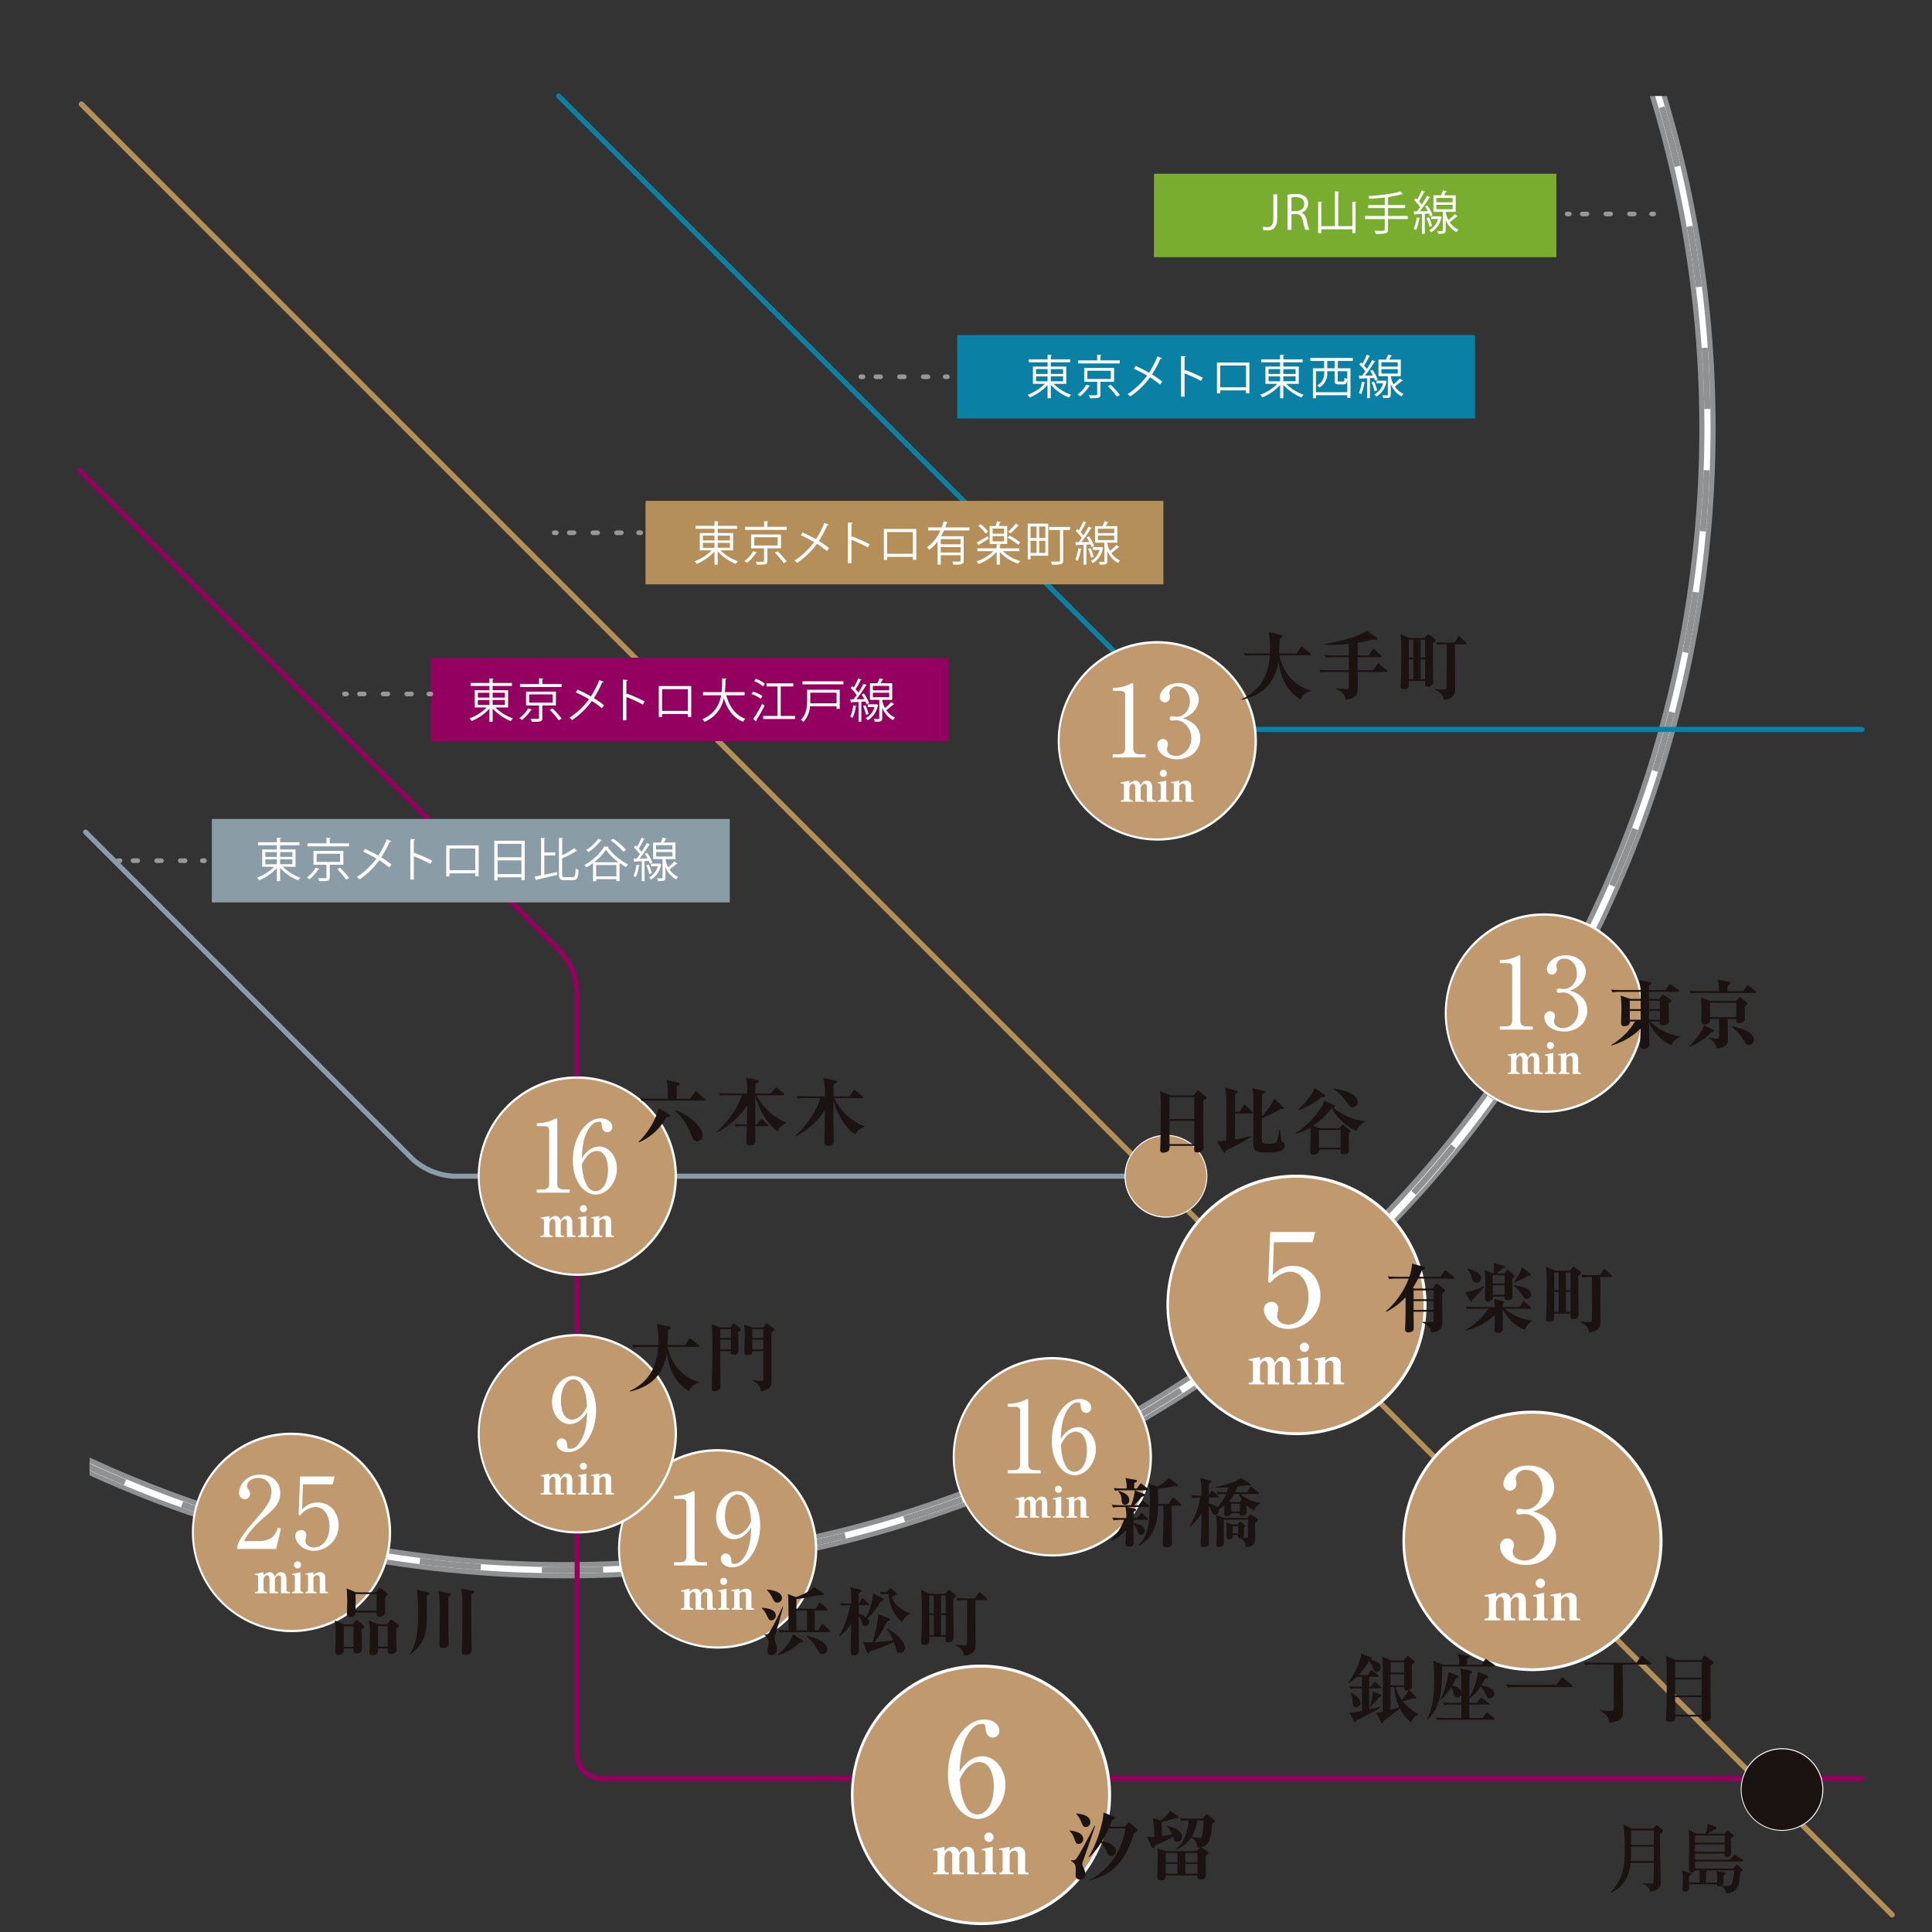 <svg xmlns="http://www.w3.org/2000/svg" width="670" height="670"><rect width="100%" height="100%" fill="#333333" stroke="none"/><defs><clipPath id="a"><path fill="#fff" stroke="#707070" d="M40 3628h670v670H40z"/></clipPath><clipPath id="b"><path fill="none" d="M0 0h859.693v917.911H0z"/></clipPath><clipPath id="c"><path fill="none" d="M0 0h578.323v524.645H0z"/></clipPath></defs><g clip-path="url(#a)" transform="translate(-40 -3628)"><g clip-path="url(#b)" transform="translate(-162.693 3377.708)"><path fill="#b58f59" d="M858.831 915.241a.94.94 0 0 1-.666-.276L230.288 287.089a.94.94 0 0 1 0-1.331.94.94 0 0 1 1.331 0l627.878 627.876a.941.941 0 0 1-.666 1.607"/></g><g clip-path="url(#c)" transform="translate(71.072 3661.319)"><path fill="#909192" d="M164.942-283.848c219.979 0 398.945 178.966 398.945 398.945S384.918 514.041 164.942 514.041s-398.945-178.968-398.945-398.944 178.966-398.945 398.945-398.945m0 792.247c216.868 0 393.3-176.435 393.3-393.3s-176.435-393.3-393.3-393.3-393.3 176.435-393.3 393.3 176.432 393.3 393.3 393.3"/><path fill="#fff" d="M164.942-282.085a404 404 0 0 1 40.608 2.051A396.59 396.59 0 0 1 560.073 74.488a403 403 0 0 1 0 81.216A396.59 396.59 0 0 1 205.55 510.228a403 403 0 0 1-81.216 0 396.59 396.59 0 0 1-354.523-354.523 403 403 0 0 1 0-81.216 396.59 396.59 0 0 1 354.522-354.523 404 404 0 0 1 40.609-2.051m0 792.247c217.84 0 395.066-177.226 395.066-395.066S382.782-279.969 164.942-279.969s-395.066 177.226-395.066 395.066 177.226 395.065 395.066 395.065"/><path fill="#909192" d="M164.942-282.085c7.078 0 14.238.189 21.282.56l-.111 2.113a403 403 0 0 0-21.17-.557Zm-5.085.032.027 2.116a403 403 0 0 0-21.157.824l-.138-2.114a407 407 0 0 1 21.268-.826m47.587 2.216c7.032.748 14.131 1.7 21.1 2.818l-.337 2.092a393 393 0 0 0-20.987-2.8Zm-90.049.569.251 2.1a397 397 0 0 0-20.947 3.07l-.363-2.085a404 404 0 0 1 21.059-3.085m132.065 6.2c6.906 1.5 13.861 3.2 20.672 5.068l-.559 2.041a394 394 0 0 0-20.561-5.04Zm-173.992 1.102.475 2.062a395 395 0 0 0-20.5 5.305l-.585-2.033a397 397 0 0 1 20.61-5.334m215.037 10.139a397 397 0 0 1 20.008 7.268l-.776 1.969a395 395 0 0 0-19.9-7.229Zm-255.934 1.634.694 2c-6.636 2.3-13.3 4.823-19.8 7.484l-.8-1.958a392 392 0 0 1 19.906-7.526m295.528 13.966c6.421 2.94 12.85 6.1 19.108 9.378l-.983 1.874a399 399 0 0 0-19.006-9.328Zm-334.918 2.146.905 1.912a397 397 0 0 0-18.886 9.572l-1.007-1.861a398 398 0 0 1 18.988-9.623m372.6 17.628a399 399 0 0 1 17.994 11.373l-1.174 1.753a396 396 0 0 0-17.9-11.312Zm-410.03 2.626 1.105 1.8a398 398 0 0 0-17.752 11.54l-1.2-1.743a402 402 0 0 1 17.847-11.597m445.387 21.065c5.649 4.24 11.26 8.69 16.677 13.228l-1.359 1.622a400 400 0 0 0-16.589-13.158Zm-480.435 3.074 1.292 1.676a399 399 0 0 0-16.42 13.367l-1.379-1.6a397 397 0 0 1 16.507-13.443m513.062 24.251a401 401 0 0 1 15.175 14.927l-1.523 1.468a400 400 0 0 0-15.095-14.848Zm-545.337 3.487 1.463 1.529a395 395 0 0 0-14.9 15.039l-1.542-1.449a394 394 0 0 1 14.978-15.119Zm574.871 27.154a400 400 0 0 1 13.5 16.456l-1.671 1.3a398 398 0 0 0-13.43-16.369Zm-604.014 3.86 1.617 1.365a399 399 0 0 0-13.221 16.539l-1.687-1.277a400 400 0 0 1 13.291-16.627m630.119 29.75a404 404 0 0 1 11.67 17.8l-1.8 1.112a400 400 0 0 0-11.608-17.709Zm-655.794 4.189 1.753 1.185a397 397 0 0 0-11.38 17.854l-1.814-1.089a398 398 0 0 1 11.441-17.95m678.163 32.015a401 401 0 0 1 9.7 18.95l-1.909.913a395 395 0 0 0-9.644-18.848Zm-700.068 4.473 1.87.99a396 396 0 0 0-9.4 18.971l-1.92-.888a397 397 0 0 1 9.45-19.073m718.426 33.923a395 395 0 0 1 7.6 19.884l-2 .7a394 394 0 0 0-7.561-19.777Zm-736.289 4.7 1.966.784a391 391 0 0 0-7.3 19.872l-2.005-.676a392 392 0 0 1 7.339-19.976ZM546.248 3.561c1.98 6.78 3.8 13.707 5.413 20.586l-2.06.483a391 391 0 0 0-5.384-20.476Zm-764.006 4.885 2.039.567a399 399 0 0 0-5.12 20.544l-2.066-.456a396 396 0 0 1 5.147-20.655m773.714 36.551a402 402 0 0 1 3.168 21.053l-2.1.259a397 397 0 0 0-3.151-20.94Zm-782.888 5 2.088.344a402 402 0 0 0-2.882 20.979l-2.1-.232a392 392 0 0 1 2.895-21.087Zm788.093 37.234c.488 7.036.793 14.19.908 21.264l-2.116.035a407 407 0 0 0-.9-21.152Zm-792.758 5.07 2.113.12c-.4 7-.611 14.126-.637 21.166l-2.116-.008c.026-7.077.242-14.236.64-21.278m791.338 37.418 2.115.077a403 403 0 0 1-1.337 21.243l-2.108-.189a401 401 0 0 0 1.331-21.13Zm-789.384 5.041a397 397 0 0 0 1.6 21.116l-2.1.216a395 395 0 0 1-1.614-21.229Zm785.6 37.119 2.094.3c-1.007 7-2.217 14.055-3.6 20.979l-2.075-.414a392 392 0 0 0 3.581-20.865m-781.279 4.994a396 396 0 0 0 3.846 20.82l-2.07.44a398 398 0 0 1-3.867-20.933Zm773 36.518 2.05.525a396 396 0 0 1-5.836 20.472l-2.018-.635a389 389 0 0 0 5.808-20.36Zm-764.192 4.882a394 394 0 0 0 6.065 20.283l-2.01.661a397 397 0 0 1-6.1-20.393Zm751.5 35.5 1.981.743a396 396 0 0 1-8.008 19.722l-1.938-.849a396 396 0 0 0 7.962-19.616Zm-738.282 4.717a394 394 0 0 0 8.217 19.513l-1.927.874a393 393 0 0 1-8.261-19.619Zm721.3 34.059 1.89.952a398 398 0 0 1-10.082 18.748l-1.836-1.052a392 392 0 0 0 10.031-18.648Zm-703.831 4.5a397 397 0 0 0 10.266 18.518l-1.821 1.071a399 399 0 0 1-10.321-18.617Zm682.79 32.234 1.777 1.149a399 399 0 0 1-12.03 17.561l-1.713-1.242a397 397 0 0 0 11.969-17.472Zm-661.276 4.221a399 399 0 0 0 12.188 17.314l-1.7 1.264a400 400 0 0 1-12.253-17.406Zm636.431 30.047 1.644 1.332a402 402 0 0 1-13.833 16.179l-1.571-1.417a398 398 0 0 0 13.76-16.094m-611.15 3.9a401 401 0 0 0 13.963 15.917l-1.553 1.437a403 403 0 0 1-14.037-16Zm582.794 27.526 1.493 1.5a405 405 0 0 1-15.475 14.616l-1.411-1.576a395 395 0 0 0 15.393-14.535Zm-554.044 3.547a397 397 0 0 0 15.576 14.342l-1.391 1.594a405 405 0 0 1-15.659-14.418Zm522.5 24.695 1.325 1.649a400 400 0 0 1-16.943 12.886l-1.235-1.718a394 394 0 0 0 16.859-12.817Zm-490.6 3.139a397 397 0 0 0 17.014 12.6l-1.214 1.735a400 400 0 0 1-17.105-12.669Zm456.24 21.578 1.142 1.781a396 396 0 0 1-18.222 11l-1.045-1.84a393 393 0 0 0 18.125-10.941m-421.564 2.7a396 396 0 0 0 18.263 10.712l-1.021 1.853a398 398 0 0 1-18.361-10.77Zm384.753 18.2.945 1.893a395 395 0 0 1-19.3 8.985l-.841-1.942a393 393 0 0 0 19.196-8.935Zm-347.678 2.225a395 395 0 0 0 19.307 8.69l-.816 1.952a397 397 0 0 1-19.411-8.737Zm308.838 14.6.735 1.984a397 397 0 0 1-20.153 6.855l-.627-2.021a390 390 0 0 0 20.045-6.815Zm-269.781 1.725a394 394 0 0 0 20.13 6.559l-.6 2.029a396 396 0 0 1-20.238-6.594Zm229.351 10.819.517 2.052a395 395 0 0 1-20.774 4.642l-.406-2.077a395 395 0 0 0 20.663-4.614Zm-188.767 1.2a395 395 0 0 0 20.721 4.352l-.379 2.082a397 397 0 0 1-20.832-4.375Zm147.225 6.914.293 2.1a399 399 0 0 1-21.151 2.387l-.181-2.108a399 399 0 0 0 21.039-2.374Zm-105.578.669a398 398 0 0 0 21.07 2.106l-.154 2.11a401 401 0 0 1-21.183-2.117Zm63.4 2.956.069 2.115a408 408 0 0 1-21.295.134l.042-2.116c2.674.054 5.388.081 8.066.081a395 395 0 0 0 13.12-.209Z"/></g><g clip-path="url(#b)" transform="translate(-162.693 3377.708)"><path fill="#93005f" d="M848.451 867.949H411.18a9.234 9.234 0 0 1-9.208-9.208v-264.46a22.3 22.3 0 0 0-5.63-13.592L229.732 414.08a.882.882 0 0 1 1.247-1.247l166.61 166.61a24.03 24.03 0 0 1 6.146 14.838v264.46a7.454 7.454 0 0 0 7.445 7.445h437.271a.882.882 0 0 1 0 1.763"/><path fill="#8a9ca5" d="M604.872 659.068H360.029a24.03 24.03 0 0 1-14.838-6.146L231.747 539.474a.882.882 0 0 1 1.247-1.247l113.443 113.448a22.46 22.46 0 0 0 13.591 5.63h244.844a.882.882 0 1 1 0 1.763"/><path fill="#0a81a4" d="M848.452 504.121H624.417a24.03 24.03 0 0 1-14.839-6.147L395.84 284.239a.882.882 0 1 1 1.247-1.247l213.738 213.735a22.46 22.46 0 0 0 13.592 5.631h224.035a.882.882 0 0 1 0 1.763"/><path fill="#fff" d="M525.587 872.056a24.5 24.5 0 0 1-8.92 9.591l-.112-.169a28.75 28.75 0 0 0 5.4-12.638l4.332 1.958c.28.112.5.308.5.531 0 .53-.867.671-1.2.726m10.652 9.255c-.028.448-.2 6.179-1.2 8.723-.977 2.461-3.437 3.216-5.647 3.522a5.07 5.07 0 0 0-2.768-4.3v-.224a23 23 0 0 0 2.713.224c2.32 0 2.516-.475 2.935-3.216a42 42 0 0 0 .448-6.151h-4.088c-.671 6.039-3.887 11.8-11.6 13.728v-.223a14.2 14.2 0 0 0 5.843-6.125 17.4 17.4 0 0 0 1.79-7.382 14.2 14.2 0 0 0-2.993.2l-.447-1.036c1.733.141 3.691.169 3.969.169h7.238l.839-.979c.168-.194.252-.278.475-.278a1.1 1.1 0 0 1 .474.194l2.518 1.874a.8.8 0 0 1 .335.532c0 .224-.084.392-.839.755m3.27-.7a16.83 16.83 0 0 1-8.107-10.4h-2.265a17 17 0 0 0-3.02.167l-.476-1.007c1.761.14 3.719.169 4 .169h.922l.895-1.455c.169-.278.28-.419.476-.419.167 0 .308.113.587.336l1.789 1.369a.66.66 0 0 1 .308.5c0 .337-.336.531-1.735.952 1.986 3.074 5.592 5.005 9.479 6.235v.223a5.19 5.19 0 0 0-2.853 3.326"/><path fill="#c0996e" d="M601.781 755.517a34.21 34.21 0 1 1-34.21-34.21 34.21 34.21 0 0 1 34.21 34.21"/><path fill="#fff" d="M567.571 720.904a34.624 34.624 0 0 1 13.474 66.51 34.627 34.627 0 0 1-26.948-63.795 34.4 34.4 0 0 1 13.474-2.715m0 68.421a33.805 33.805 0 1 0-33.81-33.811 33.844 33.844 0 0 0 33.81 33.806Z"/><path fill="#fff" d="M552.17 760.129h1.889c1.79 0 2.41-.688 2.41-2.1v-18.622c0-1.068-1-1.24-1.653-1.24H552.2v-1.068h.619a13.3 13.3 0 0 0 5.612-1.444c.24-.138.343-.207.481-.207.31 0 .378.207.378.481v22.1c0 1.481.724 2.1 2.41 2.1h1.893v1.1H552.17ZM573.576 746.118a5.8 5.8 0 0 1 2.994-.895c3.409 0 6.162 3.443 6.162 7.609 0 4.784-3.407 9.052-7.366 9.052-3.925 0-7.917-4.441-7.917-11.876 0-7.951 4.475-14.561 9.742-14.561 2.306 0 3.923 1.377 3.923 3.029a1.72 1.72 0 0 1-1.756 1.791c-.688 0-1.824-.449-1.892-2.41-.035-.759-.1-1.24-1.034-1.24a3.54 3.54 0 0 0-2.512 1.24c-3.063 3.373-3.236 8.433-3.374 11.531a8.56 8.56 0 0 1 3.031-3.271m-1.136 12.737a3.41 3.41 0 0 0 2.788 1.858c1.825 0 4.407-1.893 4.407-7.573 0-1.549-.379-6.368-3.924-6.368-1.308 0-3.511.964-5.129 4.682.137 1.893.412 5.2 1.858 7.4M563.995 776.598v-5.417a.774.774 0 0 0-.772-.8 1.675 1.675 0 0 0-1.351 1.824v3.178a.7.7 0 0 0 .727.741h.411v.475h-3.011v-4.9c0-.728-.342-1.321-.817-1.321-.519 0-1.247.5-1.247 1.855v3.147a.83.83 0 0 0 .8.741h.342v.475h-4.14v-.475h.505c.415 0 .622-.31.622-.741v-4.438c0-.46-.178-.683-.7-.683a1.1 1.1 0 0 0-.386.06l-.1-.387 3.056-.637v1.128a2.87 2.87 0 0 1 2.108-1.128c.371 0 1.38.089 1.825 1.6.445-.786.936-1.6 2.168-1.6 1.291 0 1.84 1.054 1.84 2.388v3.7a.7.7 0 0 0 .727.741h.43v.475ZM567.851 776.599v-.475h.208a.737.737 0 0 0 .757-.742v-4.349c0-.444-.164-.786-.519-.786a1.3 1.3 0 0 0-.4.059l-.089-.4 2.925-.608v6.085a.66.66 0 0 0 .681.742h.282v.475Zm1.886-8.609a1.254 1.254 0 0 1-1.232-1.261 1.225 1.225 0 1 1 1.232 1.261M577.438 776.598v-5.1c0-.8-.386-1.189-.92-1.189a1.46 1.46 0 0 0-1.277.936v4.141c0 .563.178.741.594.741h.43v.475h-3.741v-.475h.209c.43 0 .637-.342.637-.741v-4.438c0-.519-.1-.846-.475-.846a.9.9 0 0 0-.4.074l-.1-.387 2.849-.489v1.083a2.94 2.94 0 0 1 2.242-1.083 1.73 1.73 0 0 1 1.868 1.78v4.305c0 .563.18.741.61.741h.311v.475Z"/><path fill="#c0996e" d="M772.408 601.646a34.21 34.21 0 1 1-34.21-34.21 34.21 34.21 0 0 1 34.21 34.21"/><path fill="#fff" d="M738.196 567.036a34.624 34.624 0 0 1 13.474 66.51 34.627 34.627 0 0 1-26.948-63.795 34.4 34.4 0 0 1 13.474-2.715m0 68.421a33.805 33.805 0 1 0-33.81-33.811 33.844 33.844 0 0 0 33.81 33.806Z"/><path fill="#fff" d="M722.796 606.257h1.894c1.791 0 2.41-.688 2.41-2.1v-18.619c0-1.068-1-1.24-1.653-1.24h-2.616v-1.068h.619a13.3 13.3 0 0 0 5.612-1.444c.24-.138.342-.207.481-.207.31 0 .378.207.378.481v22.1c0 1.481.724 2.1 2.411 2.1h1.893v1.1h-11.429ZM750.811 595.657a6.4 6.4 0 0 1 2.339 5.094c0 4.235-3.476 7.264-8.02 7.264-3.717 0-6.85-2.1-6.85-4.854a1.986 1.986 0 0 1 1.963-2.2 1.685 1.685 0 0 1 1.687 1.72 2.8 2.8 0 0 1-.207 1.1 2.5 2.5 0 0 0-.1.792c0 1.309 1.482 2.272 3.1 2.272 2.65 0 5.335-2.617 5.335-6.093 0-3.545-2.615-6.3-5.37-6.3-.207 0-1.17.137-1.377.137a.678.678 0 0 1-.757-.724.78.78 0 0 1 .791-.791c.207 0 1.24.206 1.48.206 2.891 0 4.716-2.581 4.716-5.37 0-2.683-1.617-5.163-4.336-5.163a2.58 2.58 0 0 0-2.789 2.306 2.6 2.6 0 0 0 .1.516 3.4 3.4 0 0 1 .1.828 1.82 1.82 0 0 1-1.756 1.891 1.78 1.78 0 0 1-1.721-1.891c0-1.894 2.2-4.82 6.61-4.82 4.233 0 6.883 2.753 6.883 5.784a5.95 5.95 0 0 1-1.273 3.509 8.17 8.17 0 0 1-4.371 2.926 9.25 9.25 0 0 1 3.821 1.86M734.619 622.73v-5.417a.774.774 0 0 0-.772-.8 1.676 1.676 0 0 0-1.352 1.826v3.176a.7.7 0 0 0 .728.741h.415v.475h-3.008v-4.9c0-.728-.342-1.321-.817-1.321-.519 0-1.247.5-1.247 1.855v3.147a.83.83 0 0 0 .8.741h.342v.475h-4.141v-.475h.506c.415 0 .622-.311.622-.741v-4.438c0-.46-.178-.683-.7-.683a1.1 1.1 0 0 0-.386.06l-.1-.386 3.056-.637v1.128a2.87 2.87 0 0 1 2.108-1.128c.371 0 1.38.089 1.824 1.6.446-.786.937-1.6 2.169-1.6 1.291 0 1.84 1.054 1.84 2.388v3.7a.7.7 0 0 0 .727.741h.43v.475ZM738.476 622.73v-.475h.208a.737.737 0 0 0 .757-.742v-4.349c0-.444-.164-.786-.519-.786a1.2 1.2 0 0 0-.4.06l-.089-.4 2.925-.608v6.085a.662.662 0 0 0 .681.742h.282v.475Zm1.886-8.609a1.254 1.254 0 0 1-1.232-1.261 1.225 1.225 0 1 1 1.232 1.261M748.062 622.73v-5.106c0-.8-.387-1.186-.92-1.186a1.46 1.46 0 0 0-1.277.934v4.141c0 .563.178.741.594.741h.43v.475h-3.741v-.475h.209c.43 0 .637-.342.637-.741v-4.438c0-.519-.1-.846-.475-.846a.9.9 0 0 0-.4.074l-.1-.386 2.849-.489v1.083a2.94 2.94 0 0 1 2.242-1.083 1.73 1.73 0 0 1 1.868 1.78v4.305c0 .563.18.741.61.741h.311v.475Z"/><path fill="#c0996e" d="M638.184 507.241a34.21 34.21 0 1 1-34.21-34.21 34.21 34.21 0 0 1 34.21 34.21"/><path fill="#fff" d="M603.973 472.631a34.624 34.624 0 0 1 13.474 66.51 34.627 34.627 0 0 1-26.948-63.795 34.4 34.4 0 0 1 13.474-2.715m0 68.421a33.805 33.805 0 1 0-33.81-33.811 33.844 33.844 0 0 0 33.81 33.806Z"/><path fill="#c0996e" d="M621.218 658.187a14.173 14.173 0 1 1-14.173-14.173 14.17 14.17 0 0 1 14.173 14.173"/><path fill="#fff" d="M607.05 643.846a14.341 14.341 0 0 1 10.14 24.481 14.341 14.341 0 1 1-20.281-20.281 14.25 14.25 0 0 1 10.141-4.2m0 28.345a14 14 0 1 0-14-14 14.02 14.02 0 0 0 14 14"/><path fill="#1a1311" d="M834.832 870.908a14.173 14.173 0 1 1-14.173-14.173 14.17 14.17 0 0 1 14.173 14.173"/><path fill="#fff" d="M820.66 856.568a14.341 14.341 0 0 1 10.14 24.481 14.341 14.341 0 0 1-20.281-20.281 14.25 14.25 0 0 1 10.141-4.2m0 28.345a14 14 0 1 0-14-14 14.02 14.02 0 0 0 14 14M588.573 511.857h1.894c1.79 0 2.41-.688 2.41-2.1v-18.625c0-1.068-1-1.24-1.653-1.24h-2.616v-1.06h.619a13.3 13.3 0 0 0 5.612-1.444c.24-.138.343-.207.481-.207.31 0 .378.207.378.481v22.1c0 1.481.723 2.1 2.41 2.1h1.893v1.1h-11.428ZM616.591 501.255a6.39 6.39 0 0 1 2.339 5.094c0 4.235-3.476 7.263-8.02 7.263-3.716 0-6.85-2.1-6.85-4.854a1.986 1.986 0 0 1 1.963-2.2 1.685 1.685 0 0 1 1.687 1.72 2.8 2.8 0 0 1-.207 1.1 2.5 2.5 0 0 0-.1.792c0 1.309 1.482 2.272 3.1 2.272 2.651 0 5.335-2.617 5.335-6.093 0-3.545-2.615-6.3-5.37-6.3-.207 0-1.17.137-1.377.137a.678.678 0 0 1-.757-.724.78.78 0 0 1 .791-.791c.207 0 1.24.206 1.48.206 2.891 0 4.716-2.581 4.716-5.37 0-2.683-1.617-5.163-4.337-5.163a2.58 2.58 0 0 0-2.789 2.305 2.6 2.6 0 0 0 .1.517 3.4 3.4 0 0 1 .1.828 1.82 1.82 0 0 1-1.756 1.891 1.78 1.78 0 0 1-1.721-1.891c0-1.894 2.2-4.82 6.61-4.82 4.233 0 6.883 2.753 6.883 5.784a5.95 5.95 0 0 1-1.273 3.51 8.17 8.17 0 0 1-4.371 2.926 9.25 9.25 0 0 1 3.821 1.86M600.396 528.322v-5.417a.774.774 0 0 0-.772-.8 1.676 1.676 0 0 0-1.352 1.826v3.176a.7.7 0 0 0 .728.741h.415v.475h-3.011v-4.9c0-.728-.342-1.321-.817-1.321-.519 0-1.247.5-1.247 1.855v3.147a.83.83 0 0 0 .8.741h.342v.475h-4.141v-.475h.505c.415 0 .622-.31.622-.741v-4.432c0-.46-.178-.683-.7-.683a1.1 1.1 0 0 0-.386.06l-.1-.386 3.056-.638v1.128a2.87 2.87 0 0 1 2.108-1.128c.371 0 1.38.089 1.824 1.6.446-.786.937-1.6 2.169-1.6 1.291 0 1.84 1.054 1.84 2.389v3.7a.7.7 0 0 0 .727.741h.43v.475ZM604.252 528.327v-.475h.208a.737.737 0 0 0 .757-.742v-4.349c0-.444-.164-.786-.519-.786a1.2 1.2 0 0 0-.4.06l-.089-.4 2.925-.608v6.085a.662.662 0 0 0 .681.742h.282v.475Zm1.886-8.609a1.254 1.254 0 0 1-1.232-1.261 1.225 1.225 0 1 1 1.232 1.261M613.839 528.322v-5.1c0-.8-.386-1.186-.92-1.186a1.46 1.46 0 0 0-1.277.934v4.141c0 .563.178.741.594.741h.43v.475h-3.74v-.475h.209c.43 0 .637-.342.637-.741v-4.439c0-.519-.1-.846-.475-.846a.9.9 0 0 0-.4.074l-.1-.386 2.849-.489v1.083a2.94 2.94 0 0 1 2.242-1.083 1.73 1.73 0 0 1 1.868 1.78v4.305c0 .563.18.741.61.741h.311v.475Z"/><path fill="#c0996e" d="M485.71 787.45a34.21 34.21 0 1 1-34.21-34.21 34.21 34.21 0 0 1 34.21 34.21"/><path fill="#fff" d="M451.499 752.84a34.624 34.624 0 0 1 13.474 66.51 34.627 34.627 0 0 1-26.948-63.795 34.4 34.4 0 0 1 13.474-2.715m0 68.421a33.805 33.805 0 1 0-33.81-33.811 33.844 33.844 0 0 0 33.81 33.806Z"/><path fill="#fff" d="M436.443 792.066h1.894c1.79 0 2.41-.688 2.41-2.1v-18.622c0-1.068-1-1.24-1.653-1.24h-2.616v-1.068h.619a13.3 13.3 0 0 0 5.612-1.444c.24-.138.343-.207.481-.207.31 0 .378.207.378.481v22.1c0 1.481.723 2.1 2.41 2.1h1.893v1.1h-11.428ZM460.189 783.183a5.8 5.8 0 0 1-2.995.894c-3.407 0-6.162-3.442-6.162-7.642 0-4.751 3.409-9.052 7.366-9.052 3.925 0 7.917 4.475 7.917 11.876 0 7.951-4.475 14.561-9.741 14.561-2.307 0-3.924-1.377-3.924-3a1.72 1.72 0 0 1 1.756-1.789c.688 0 1.824.447 1.893 2.375.034.756.1 1.239 1.033 1.239a3.38 3.38 0 0 0 2.512-1.2c3.064-3.374 3.236-8.469 3.374-11.531a8.8 8.8 0 0 1-3.03 3.27m1.136-12.771a3.4 3.4 0 0 0-2.789-1.858c-1.824 0-4.405 1.927-4.405 7.573 0 1.583.378 6.4 3.924 6.4 1.309 0 3.511-.964 5.13-4.682-.138-1.892-.414-5.2-1.86-7.435M447.922 808.535v-5.417a.774.774 0 0 0-.771-.8 1.676 1.676 0 0 0-1.353 1.824v3.178a.7.7 0 0 0 .729.741h.414v.475h-3.011v-4.9c0-.728-.341-1.321-.817-1.321-.518 0-1.247.5-1.247 1.855v3.147a.83.83 0 0 0 .8.741h.343v.475h-4.141v-.475h.505c.414 0 .621-.31.621-.741v-4.438c0-.46-.178-.683-.7-.683a1.1 1.1 0 0 0-.386.06l-.1-.386 3.056-.637v1.128a2.87 2.87 0 0 1 2.108-1.128c.371 0 1.381.089 1.824 1.6.446-.786.938-1.6 2.17-1.6 1.291 0 1.84 1.054 1.84 2.388v3.7a.7.7 0 0 0 .726.741h.43v.475ZM451.778 808.536v-.475h.208a.737.737 0 0 0 .757-.742v-4.349c0-.444-.164-.786-.519-.786a1.3 1.3 0 0 0-.4.059l-.089-.4 2.925-.608v6.087a.66.66 0 0 0 .681.742h.282v.475Zm1.886-8.609a1.254 1.254 0 0 1-1.232-1.261 1.225 1.225 0 1 1 1.232 1.261M461.367 808.535v-5.1c0-.8-.386-1.189-.92-1.189a1.46 1.46 0 0 0-1.277.936v4.141c0 .563.178.741.594.741h.43v.475h-3.741v-.475h.209c.43 0 .637-.342.637-.741v-4.438c0-.519-.1-.846-.475-.846a.9.9 0 0 0-.4.074l-.1-.386 2.849-.489v1.083a2.94 2.94 0 0 1 2.241-1.083 1.732 1.732 0 0 1 1.869 1.78v4.305c0 .563.18.741.61.741h.311v.475Z"/><path fill="#c0996e" d="M337.934 781.735a34.21 34.21 0 1 1-34.21-34.21 34.21 34.21 0 0 1 34.21 34.21"/><path fill="#fff" d="M303.721 747.125a34.624 34.624 0 0 1 13.474 66.51 34.627 34.627 0 0 1-26.948-63.795 34.4 34.4 0 0 1 13.474-2.715m0 68.421a33.805 33.805 0 1 0-33.81-33.811 33.844 33.844 0 0 0 33.81 33.806Z"/><path fill="#fff" d="M298.477 787.451h-13.528v-.93c.69-2.168 2.306-4.578 5.06-7.711 5.061-5.85 6.781-7.813 6.781-11.256a4.424 4.424 0 0 0-4.577-4.716c-2.41 0-3.856 1.446-3.856 2.684a1.9 1.9 0 0 0 .343 1.068 2.96 2.96 0 0 1 .723 1.721 1.91 1.91 0 0 1-1.858 1.929 2.174 2.174 0 0 1-1.963-2.41c0-2.512 2.444-6.162 7.4-6.162 4.268 0 6.884 2.684 6.884 6.4 0 3.477-2 5.37-5.095 8.02-1.171.963-5.715 4.854-7.437 8.641h4.752c4.818 0 5.954-1.858 6.987-4.716l1.033.378ZM307.762 765.042l-.31 8.674c1.48-1.308 2.789-2.374 5.336-2.374 4.957 0 7.331 4.095 7.331 7.882a8.74 8.74 0 0 1-8.5 8.881c-3.924 0-6.506-2.926-6.506-5.06a1.954 1.954 0 0 1 2-2.134 1.7 1.7 0 0 1 1.79 1.79 3.5 3.5 0 0 1-.173 1.032 5 5 0 0 0-.1.963c0 1.482 1.549 2.238 2.926 2.238 2.789 0 5.4-2.65 5.4-7.263 0-4.371-2.305-6.781-4.818-6.781a7.48 7.48 0 0 0-5.371 2.993l-.516-.274.516-13.287h11.981l-.69 2.719ZM300.143 802.819v-5.421a.774.774 0 0 0-.771-.8 1.676 1.676 0 0 0-1.353 1.826v3.174a.7.7 0 0 0 .729.741h.414v.475h-3.011v-4.9c0-.728-.342-1.321-.817-1.321-.519 0-1.247.5-1.247 1.855v3.15a.83.83 0 0 0 .8.741h.342v.475h-4.14v-.475h.506c.414 0 .621-.31.621-.741v-4.438c0-.46-.178-.683-.7-.683a1.1 1.1 0 0 0-.387.06l-.1-.386 3.056-.637v1.128a2.87 2.87 0 0 1 2.108-1.128c.371 0 1.381.089 1.824 1.6.446-.786.937-1.6 2.169-1.6 1.292 0 1.841 1.054 1.841 2.388v3.7a.7.7 0 0 0 .726.741h.43v.475ZM303.999 802.819v-.472h.208a.737.737 0 0 0 .757-.742v-4.349c0-.444-.164-.786-.519-.786a1.2 1.2 0 0 0-.4.06l-.089-.4 2.925-.608v6.085a.66.66 0 0 0 .681.742h.282v.474Zm1.886-8.608a1.254 1.254 0 0 1-1.232-1.261 1.225 1.225 0 1 1 1.232 1.261M313.586 802.819v-5.106c0-.8-.387-1.186-.92-1.186a1.46 1.46 0 0 0-1.277.934v4.137c0 .563.178.741.594.741h.43v.475h-3.741v-.475h.209c.43 0 .637-.342.637-.741v-4.438c0-.519-.1-.846-.475-.846a.9.9 0 0 0-.4.074l-.1-.386 2.849-.489v1.085a2.94 2.94 0 0 1 2.241-1.083 1.732 1.732 0 0 1 1.869 1.78v4.303c0 .563.179.741.61.741h.311v.475Z"/><path fill="#c0996e" d="M437.066 658.186a34.21 34.21 0 1 1-34.21-34.21 34.21 34.21 0 0 1 34.21 34.21"/><path fill="#fff" d="M402.854 623.576a34.624 34.624 0 0 1 13.474 66.51 34.627 34.627 0 0 1-26.948-63.795 34.4 34.4 0 0 1 13.474-2.715m0 68.421a33.805 33.805 0 1 0-33.81-33.811 33.844 33.844 0 0 0 33.81 33.806Z"/><path fill="#fff" d="M388.831 662.802h1.894c1.79 0 2.41-.688 2.41-2.1V642.08c0-1.068-1-1.24-1.653-1.24h-2.613v-1.068h.619a13.3 13.3 0 0 0 5.612-1.444c.24-.138.343-.207.481-.207.31 0 .378.207.378.481v22.1c0 1.481.724 2.1 2.41 2.1h1.893v1.1h-11.431ZM407.483 648.791a5.8 5.8 0 0 1 2.994-.895c3.409 0 6.162 3.443 6.162 7.609 0 4.784-3.407 9.052-7.366 9.052-3.925 0-7.917-4.441-7.917-11.876 0-7.951 4.475-14.561 9.742-14.561 2.306 0 3.923 1.377 3.923 3.029a1.72 1.72 0 0 1-1.756 1.791c-.688 0-1.824-.449-1.892-2.41-.035-.759-.1-1.24-1.034-1.24a3.54 3.54 0 0 0-2.512 1.24c-3.063 3.373-3.236 8.433-3.374 11.531a8.56 8.56 0 0 1 3.031-3.271m-1.137 12.738a3.41 3.41 0 0 0 2.788 1.858c1.825 0 4.406-1.893 4.406-7.573 0-1.549-.378-6.368-3.923-6.368-1.308 0-3.511.963-5.129 4.682.137 1.893.412 5.2 1.858 7.4M399.278 679.27v-5.419a.774.774 0 0 0-.772-.8 1.676 1.676 0 0 0-1.352 1.826v3.174a.7.7 0 0 0 .728.741h.415v.475h-3.011v-4.9c0-.728-.342-1.321-.817-1.321-.519 0-1.247.5-1.247 1.855v3.15a.83.83 0 0 0 .8.741h.342v.475h-4.141v-.475h.506c.415 0 .622-.31.622-.741v-4.438c0-.46-.178-.683-.7-.683a1.1 1.1 0 0 0-.386.06l-.1-.387 3.056-.637v1.128a2.87 2.87 0 0 1 2.108-1.128c.371 0 1.38.089 1.824 1.6.446-.786.937-1.6 2.168-1.6 1.292 0 1.841 1.054 1.841 2.389v3.7a.7.7 0 0 0 .727.741h.43v.475ZM403.134 679.271v-.471h.208a.737.737 0 0 0 .757-.742V673.7c0-.444-.164-.786-.519-.786a1.2 1.2 0 0 0-.4.06l-.089-.4 2.925-.608v6.085a.66.66 0 0 0 .681.742h.282v.475Zm1.886-8.609a1.254 1.254 0 0 1-1.232-1.261 1.225 1.225 0 1 1 1.232 1.261M412.72 679.27v-5.106c0-.8-.387-1.186-.92-1.186a1.46 1.46 0 0 0-1.277.934v4.139c0 .563.178.741.594.741h.43v.475h-3.74v-.475h.209c.43 0 .637-.342.637-.741v-4.438c0-.519-.1-.846-.475-.846a.9.9 0 0 0-.4.074l-.1-.386 2.849-.489v1.085a2.94 2.94 0 0 1 2.242-1.083 1.73 1.73 0 0 1 1.868 1.78v4.303c0 .563.18.741.61.741h.311v.475Z"/><path fill="#c0996e" d="M696.902 702.856a44.669 44.669 0 1 1-44.669-44.669 44.67 44.67 0 0 1 44.669 44.669"/><path fill="#fff" d="M652.232 657.657a45.21 45.21 0 0 1 17.593 86.844 45.21 45.21 0 0 1-35.186-83.292 44.9 44.9 0 0 1 17.593-3.552m0 89.338a44.14 44.14 0 1 0-44.14-44.14 44.19 44.19 0 0 0 44.14 44.14"/><path fill="#fff" d="m644.475 681.084-.4 11.315c1.932-1.706 3.639-3.1 6.962-3.1 6.467 0 9.564 5.344 9.564 10.283a11.4 11.4 0 0 1-11.092 11.586c-5.12 0-8.488-3.817-8.488-6.6a2.55 2.55 0 0 1 2.6-2.783 2.215 2.215 0 0 1 2.335 2.334 4.6 4.6 0 0 1-.224 1.346 6.7 6.7 0 0 0-.135 1.258c0 1.931 2.021 2.918 3.816 2.918 3.639 0 7.05-3.457 7.05-9.475 0-5.7-3.007-8.846-6.285-8.846-1.8 0-4.536.988-7.006 3.907l-.674-.358.674-17.335H658.8l-.9 3.548ZM647.565 730.385v-7.078a1.01 1.01 0 0 0-1.008-1.047 2.19 2.19 0 0 0-1.765 2.386v4.149a.91.91 0 0 0 .95.97h.543v.62h-3.936v-6.4c0-.95-.446-1.725-1.066-1.725-.679 0-1.628.658-1.628 2.423v4.111a1.086 1.086 0 0 0 1.046.97h.446v.62h-5.41v-.62h.66c.542 0 .814-.408.814-.97v-5.8c0-.6-.234-.892-.912-.892a1.4 1.4 0 0 0-.5.077l-.135-.5 3.994-.833v1.474a3.74 3.74 0 0 1 2.753-1.474c.485 0 1.8.117 2.385 2.095.582-1.028 1.221-2.095 2.832-2.095 1.686 0 2.4 1.377 2.4 3.123v4.827a.91.91 0 0 0 .95.97h.562v.62ZM652.593 730.385v-.62h.273a.96.96 0 0 0 .988-.97v-5.679c0-.582-.213-1.028-.679-1.028a1.6 1.6 0 0 0-.524.079l-.116-.524 3.821-.795v7.95a.865.865 0 0 0 .891.97h.368v.62Zm2.464-11.247a1.64 1.64 0 0 1-1.61-1.647 1.62 1.62 0 0 1 1.61-1.61 1.6 1.6 0 0 1 1.59 1.61 1.62 1.62 0 0 1-1.59 1.647M665.116 730.385v-6.67c0-1.047-.5-1.551-1.2-1.551a1.91 1.91 0 0 0-1.669 1.221v5.41c0 .736.233.97.777.97h.562v.62h-4.887v-.62h.273c.562 0 .833-.446.833-.97v-5.8c0-.679-.136-1.1-.621-1.1a1.2 1.2 0 0 0-.524.1l-.136-.5 3.723-.641v1.406a3.85 3.85 0 0 1 2.93-1.416 2.263 2.263 0 0 1 2.442 2.327v5.623c0 .736.233.97.795.97h.408v.62Z"/><path fill="#c0996e" d="M587.489 872.757a44.669 44.669 0 1 1-44.666-44.669 44.67 44.67 0 0 1 44.669 44.669"/><path fill="#fff" d="M542.82 827.559a45.21 45.21 0 0 1 17.593 86.844 45.21 45.21 0 0 1-35.186-83.292 44.9 44.9 0 0 1 17.593-3.552m0 89.338a44.14 44.14 0 1 0-44.14-44.14 44.19 44.19 0 0 0 44.14 44.14"/><path fill="#fff" d="M539.418 860.505a7.6 7.6 0 0 1 3.908-1.167c4.445 0 8.038 4.49 8.038 9.924 0 6.241-4.445 11.811-9.61 11.811-5.12 0-10.329-5.793-10.329-15.493 0-10.374 5.837-19 12.707-19 3.009 0 5.12 1.8 5.12 3.951a2.246 2.246 0 0 1-2.291 2.336c-.9 0-2.38-.584-2.469-3.144-.047-.988-.136-1.616-1.348-1.616a4.61 4.61 0 0 0-3.278 1.616c-4 4.4-4.222 11-4.4 15.044a11.16 11.16 0 0 1 3.952-4.267m-1.482 16.615a4.44 4.44 0 0 0 3.637 2.425c2.381 0 5.749-2.47 5.749-9.878 0-2.021-.494-8.308-5.119-8.308-1.707 0-4.581 1.256-6.692 6.107.18 2.47.539 6.781 2.425 9.655M538.152 900.286v-7.078a1.01 1.01 0 0 0-1.008-1.047 2.19 2.19 0 0 0-1.765 2.386v4.149a.91.91 0 0 0 .95.97h.543v.62h-3.936v-6.4c0-.95-.446-1.725-1.066-1.725-.679 0-1.628.659-1.628 2.423v4.111a1.086 1.086 0 0 0 1.046.97h.446v.62h-5.41v-.62h.66c.542 0 .814-.408.814-.97v-5.8c0-.6-.234-.892-.912-.892a1.4 1.4 0 0 0-.5.077l-.135-.5 3.994-.833v1.474a3.74 3.74 0 0 1 2.753-1.474c.485 0 1.8.117 2.385 2.095.582-1.028 1.221-2.095 2.832-2.095 1.686 0 2.4 1.378 2.4 3.123v4.827a.91.91 0 0 0 .95.97h.562v.62ZM543.18 900.286v-.62h.273a.96.96 0 0 0 .988-.97v-5.681c0-.583-.213-1.029-.679-1.029a1.6 1.6 0 0 0-.524.079l-.116-.524 3.821-.795v7.95a.865.865 0 0 0 .891.97h.368v.62Zm2.464-11.247a1.64 1.64 0 0 1-1.61-1.647 1.62 1.62 0 0 1 1.61-1.61 1.6 1.6 0 0 1 1.59 1.61 1.62 1.62 0 0 1-1.59 1.647M555.703 900.286v-6.67c0-1.047-.5-1.551-1.2-1.551a1.91 1.91 0 0 0-1.669 1.221v5.41c0 .736.233.97.777.97h.562v.62h-4.887v-.62h.273c.562 0 .833-.446.833-.97v-5.8c0-.679-.137-1.1-.621-1.1a1.2 1.2 0 0 0-.524.1l-.136-.5 3.723-.641v1.416a3.85 3.85 0 0 1 2.93-1.416 2.263 2.263 0 0 1 2.442 2.327v5.623c0 .736.233.97.795.97h.408v.62Z"/><path fill="#c0996e" d="M778.736 784.69a44.669 44.669 0 1 1-44.669-44.669 44.67 44.67 0 0 1 44.669 44.669"/><path fill="#fff" d="M734.066 739.492a45.21 45.21 0 0 1 17.593 86.844 45.21 45.21 0 0 1-35.186-83.292 44.9 44.9 0 0 1 17.593-3.552m0 89.338a44.14 44.14 0 1 0-44.14-44.14 44.19 44.19 0 0 0 44.14 44.14"/><path fill="#fff" d="M739.287 776.885a8.34 8.34 0 0 1 3.055 6.646c0 5.523-4.537 9.475-10.464 9.475-4.85 0-8.936-2.739-8.936-6.332a2.59 2.59 0 0 1 2.558-2.874 2.2 2.2 0 0 1 2.2 2.245 3.7 3.7 0 0 1-.269 1.437 3.2 3.2 0 0 0-.135 1.034c0 1.706 1.93 2.963 4.041 2.963 3.458 0 6.96-3.411 6.96-7.948 0-4.626-3.411-8.218-7-8.218-.269 0-1.528.179-1.8.179a.886.886 0 0 1-.988-.943 1.02 1.02 0 0 1 1.034-1.033c.268 0 1.616.27 1.931.27 3.771 0 6.153-3.368 6.153-7.006 0-3.5-2.111-6.734-5.66-6.734a3.364 3.364 0 0 0-3.637 3.007 3.6 3.6 0 0 0 .135.674 4.4 4.4 0 0 1 .136 1.079 2.37 2.37 0 0 1-2.291 2.469 2.325 2.325 0 0 1-2.247-2.469c0-2.47 2.875-6.287 8.623-6.287 5.524 0 8.983 3.592 8.983 7.544a7.76 7.76 0 0 1-1.662 4.58 10.67 10.67 0 0 1-5.7 3.818 12 12 0 0 1 4.984 2.425M729.398 812.22v-7.08a1.01 1.01 0 0 0-1.008-1.047 2.19 2.19 0 0 0-1.765 2.386v4.149a.91.91 0 0 0 .95.97h.543v.62h-3.936v-6.4c0-.95-.446-1.725-1.066-1.725-.679 0-1.628.658-1.628 2.423v4.111a1.086 1.086 0 0 0 1.046.97h.446v.62h-5.413v-.62h.66c.542 0 .813-.408.813-.97v-5.8c0-.6-.233-.892-.911-.892a1.4 1.4 0 0 0-.5.077l-.135-.5 3.994-.833v1.474a3.74 3.74 0 0 1 2.753-1.474c.485 0 1.8.117 2.385 2.095.582-1.028 1.221-2.095 2.832-2.095 1.686 0 2.4 1.377 2.4 3.123v4.827a.91.91 0 0 0 .95.97h.562v.62ZM734.426 812.22v-.62h.273a.96.96 0 0 0 .988-.97v-5.681c0-.583-.213-1.029-.679-1.029a1.6 1.6 0 0 0-.524.079l-.116-.524 3.821-.8v7.949a.865.865 0 0 0 .891.97h.368v.62Zm2.464-11.246a1.64 1.64 0 0 1-1.61-1.647 1.62 1.62 0 0 1 1.61-1.61 1.6 1.6 0 0 1 1.59 1.61 1.62 1.62 0 0 1-1.59 1.647M746.949 812.22v-6.67c0-1.047-.5-1.551-1.2-1.551a1.91 1.91 0 0 0-1.669 1.221v5.41c0 .736.233.97.777.97h.562v.62h-4.887v-.62h.273c.562 0 .833-.446.833-.97v-5.8c0-.679-.136-1.1-.621-1.1a1.2 1.2 0 0 0-.524.1l-.136-.5 3.723-.641v1.416a3.85 3.85 0 0 1 2.93-1.416 2.263 2.263 0 0 1 2.442 2.327v5.623c0 .736.233.97.795.97h.408v.62Z"/><path fill="#c0996e" d="M437.066 747.525a34.21 34.21 0 1 1-34.21-34.21 34.21 34.21 0 0 1 34.21 34.21"/><path fill="#fff" d="M402.854 712.915a34.624 34.624 0 0 1 13.474 66.51 34.627 34.627 0 0 1-26.948-63.795 34.4 34.4 0 0 1 13.474-2.715m0 68.421a33.805 33.805 0 1 0-33.81-33.811 33.844 33.844 0 0 0 33.81 33.806Z"/><path fill="#fff" d="M403.282 743.259a5.8 5.8 0 0 1-2.995.894c-3.407 0-6.162-3.442-6.162-7.642 0-4.749 3.409-9.052 7.366-9.052 3.925 0 7.917 4.475 7.917 11.876 0 7.951-4.475 14.561-9.741 14.561-2.307 0-3.924-1.377-3.924-3a1.72 1.72 0 0 1 1.756-1.789c.688 0 1.824.447 1.893 2.374.034.757.1 1.24 1.033 1.24a3.38 3.38 0 0 0 2.512-1.2c3.064-3.374 3.236-8.469 3.374-11.531a8.8 8.8 0 0 1-3.03 3.269m1.136-12.771a3.41 3.41 0 0 0-2.788-1.858c-1.825 0-4.406 1.927-4.406 7.573 0 1.583.378 6.4 3.924 6.4 1.309 0 3.511-.964 5.13-4.682-.138-1.892-.414-5.2-1.86-7.435M399.278 768.609v-5.417a.774.774 0 0 0-.772-.8 1.676 1.676 0 0 0-1.352 1.826v3.176a.7.7 0 0 0 .728.741h.415v.475h-3.011v-4.9c0-.728-.342-1.321-.817-1.321-.519 0-1.247.5-1.247 1.856v3.147a.83.83 0 0 0 .8.741h.342v.475h-4.141v-.475h.506c.415 0 .622-.31.622-.741v-4.438c0-.46-.178-.683-.7-.683a1.1 1.1 0 0 0-.386.06l-.1-.387 3.056-.637v1.128a2.87 2.87 0 0 1 2.108-1.128c.371 0 1.38.089 1.824 1.6.446-.786.937-1.6 2.168-1.6 1.292 0 1.841 1.054 1.841 2.388v3.7a.7.7 0 0 0 .727.741h.43v.475ZM403.134 768.61v-.475h.208a.737.737 0 0 0 .757-.742v-4.349c0-.444-.164-.786-.519-.786a1.2 1.2 0 0 0-.4.06l-.089-.4 2.925-.608v6.081a.66.66 0 0 0 .681.742h.282v.475Zm1.886-8.609a1.254 1.254 0 0 1-1.232-1.261 1.225 1.225 0 1 1 1.232 1.261M412.72 768.609v-5.106c0-.8-.387-1.186-.92-1.186a1.46 1.46 0 0 0-1.277.934v4.141c0 .563.178.741.594.741h.43v.475h-3.74v-.475h.209c.43 0 .637-.342.637-.741v-4.438c0-.519-.1-.846-.475-.846a.9.9 0 0 0-.4.074l-.1-.387 2.849-.489v1.083a2.94 2.94 0 0 1 2.242-1.083 1.73 1.73 0 0 1 1.868 1.78v4.305c0 .563.18.741.61.741h.311v.475Z"/><path fill="#1a1311" d="m616.64 630.165 1.01-1.344c.257-.336.283-.387.464-.387.156 0 .233.076.517.309l2.145 1.785c.182.155.285.257.285.491 0 .363-.387.543-1.06.9-.027 4.189 0 9.616.051 14.038 0 .362.052 1.862.052 2.171 0 1.811-1.811 1.811-2.146 1.811-1.137 0-1.137-.233-1.111-2.275h-8.558a3.1 3.1 0 0 1-.155 1.4c-.388.853-1.707.955-2.094.955a.922.922 0 0 1-1.008-1.084c0-.751.077-1.888.077-2.068.052-1.061.13-8.454.13-11.763a36.3 36.3 0 0 0-.285-6.49l3.645 1.551Zm-8.375 8.2h8.609v-7.576h-8.609Zm0 8.687h8.609v-8.07h-8.609ZM632.575 635.853l1.318-2.094c.078-.128.206-.335.363-.335.18 0 .362.18.49.284l2.172 2.094a.67.67 0 0 1 .257.414c0 .233-.233.259-.413.259h-5.767c0 1.421-.027 7.7-.027 8.972a54 54 0 0 0 5.767-1.268v.181c-1.888 1.344-3.388 2.2-8.895 4.937-.051.233-.232.775-.517.775-.181 0-.311-.206-.414-.361l-2.223-3.749c.31.026.517.052.775.052.414 0 1.5-.026 2.482-.13.027-9 .052-14.4-.078-16.208a12.5 12.5 0 0 0-.335-2.2l3.955 1.061c.233.052.517.13.517.387s-.257.44-.983.879c0 .956-.026 5.2-.026 6.05Zm13.986 6.36c.259 2.12.44 3.7.775 4.008a9 9 0 0 1 .725.542.96.96 0 0 1 .155.569c0 2.482-3.076 2.612-5.273 2.612-3.672 0-4.241-.18-4.784-.647-.827-.7-.853-1.138-.853-4.524 0-1.706.076-9.255.076-10.807 0-4.757-.076-5.2-.44-6.359l3.905.983c.31.078.517.1.517.285 0 .335-.466.645-.982.982-.052 1.215-.052 6.464-.052 7.523a29.2 29.2 0 0 0 4.317-6l3 2.792a.53.53 0 0 1 .233.414c0 .335-.413.285-1.06.258a37.2 37.2 0 0 1-6.49 3.205c-.027.387-.027 7.833.026 8.04.18.827.827.827 2.12.827 2.948 0 3.051 0 3.826-4.7ZM667.25 641.54l.776-.9c.13-.155.233-.259.414-.259.13 0 .156.027.413.234l1.888 1.55c.259.206.337.337.337.465 0 .181-.052.233-.647.7 0 .93.052 5.04.052 5.868 0 1.421-1.345 1.421-1.913 1.421-.983 0-.983-.671-.983-1.291v-.414h-7.5a1.46 1.46 0 0 1-.181 1.034 2.26 2.26 0 0 1-1.654.8c-1.086 0-1.191-.568-1.191-1.162 0-.931.157-5.016.157-5.843 0-.8-.027-1.862-.052-2.456a21.8 21.8 0 0 1-5.145 2.223l-.13-.18a30.7 30.7 0 0 0 8.791-8.712 5.9 5.9 0 0 0 1.214-2.586l3.361 1.474a.5.5 0 0 1 .388.466c0 .285-.362.413-.543.465a20.3 20.3 0 0 0 11.013 4.653v.206a5.62 5.62 0 0 0-3.02 3.227 18.95 18.95 0 0 1-8.558-7.885 31.4 31.4 0 0 1-6.462 6.075l2.2.827Zm-5.222-11.607c.182.13.285.233.285.389 0 .336-.1.362-1.189.387a24.6 24.6 0 0 1-8.066 4.551l-.131-.233c.6-.543 4.914-4.654 5.61-7.471Zm-1.938 18.357h7.5v-6.128h-7.5Zm5.144-20.425c6.333.751 8.273 3.052 8.273 4.525a1.77 1.77 0 0 1-1.758 1.862c-.852 0-1.008-.207-2.456-2.25a13.3 13.3 0 0 0-4.11-3.955ZM646.326 477.532c1.913 8.66 7.938 11.349 10.962 12.228v.207a4.57 4.57 0 0 0-3.516 2.869c-6-3.309-7.289-10.16-7.7-13.108-1.552 9.514-7.963 12.1-12.747 13.262l-.1-.233c8.918-3.93 9.591-12.305 9.8-15.227h-5.74a14.5 14.5 0 0 0-2.791.18l-.414-.955c1.163.1 2.482.155 3.671.155h5.326c.026-.414.078-1.087.078-2.069a26.2 26.2 0 0 0-.544-5.377l4.293 1.034c.414.1.491.18.491.362 0 .31-.31.518-.9.9-.026.464-.209 4.5-.234 5.145h6.1l1.345-1.99c.181-.259.233-.338.414-.338.1 0 .207.052.517.311l2.4 1.99c.079.078.259.207.259.388 0 .259-.259.259-.387.259ZM673.503 477.584h3.878l1.191-1.965c.024-.052.18-.31.387-.31.18 0 .414.231.464.283l2.094 1.94c.155.129.259.233.259.387 0 .234-.207.285-.387.285h-7.886v4.5h5.4l1.4-2.042c.128-.18.207-.311.362-.311a.96.96 0 0 1 .492.286l2.4 2.016c.13.13.259.233.259.414 0 .233-.207.258-.387.258h-9.926a59 59 0 0 1-.052 6.8c-.233 1.888-2.145 2.637-4.085 2.792-.309-1.835-.8-2.249-3.257-3.7v-.181c.569.026 3 .259 3.49.259.542 0 .853-.155.853-1.421v-4.551h-6.955a15 15 0 0 0-2.791.181l-.414-.956a35 35 0 0 0 3.671.155h6.49v-4.5h-5.274a15.6 15.6 0 0 0-2.792.155l-.44-.931c1.215.1 2.456.157 3.7.157h4.808V473.6a59 59 0 0 1-5.9.31c-1.11 0-1.809-.026-2.636-.05l-.027-.233c5.791-.854 12.8-2.922 14.892-4.6l3.257 2.378c.1.078.285.233.285.389 0 .31-.387.335-.568.335a10 10 0 0 1-1.086-.078 31.6 31.6 0 0 1-5.171 1.164ZM696.699 471.559l.93-1.06c.13-.155.209-.285.337-.285.181 0 .31.13.466.233l1.861 1.421a.47.47 0 0 1 .232.414c0 .259-.077.362-.93 1.086-.027 1.707.1 11.142.1 13.237 0 .466 0 1.783-1.887 1.783-1.009 0-.957-.723-.879-1.911h-5.663c.052 1.835.079 2.817-1.7 2.817-1.061 0-1.138-.518-1.138-1.008 0-.542.155-2.974.155-3.464.078-2.638.1-5.327.1-7.938 0-4.835-.156-5.558-.361-6.67l3.231 1.344Zm-5.43 6.748h1.526v-6.127h-1.526Zm0 7.549h1.526v-6.929h-1.526Zm4.06-7.549h1.6v-6.127h-1.6Zm0 7.549h1.6v-6.929h-1.6Zm4.886 3.386c.492.026 2.715.157 3.154.157.776 0 .956-.157.956-.906.052-3.231.078-12.487.052-14.737h-.544a15 15 0 0 0-2.792.181l-.413-.956c1.214.1 2.43.155 3.671.155h2.767l1.214-1.81c.181-.259.285-.337.414-.337.18 0 .362.182.466.285l1.887 1.81a.63.63 0 0 1 .232.387c0 .259-.205.285-.387.285h-3.618c-.027 2.406.026 12.952.026 15.1 0 1.965-.157 3.644-3.956 4.136-.337-1.551-.518-2.3-3.129-3.568ZM434.441 636.58c.077.026.543.31.543.594 0 .311-.1.335-1.189.517a19.58 19.58 0 0 1-9.54 8.765l-.129-.181c4.834-4.628 6.748-10.238 6.928-11.711Zm7.523-5.249 1.628-2.249c.078-.1.233-.335.389-.335.18 0 .438.233.49.283l2.508 2.251c.155.128.258.231.258.387 0 .231-.206.283-.387.283h-18.846a15.7 15.7 0 0 0-2.792.157l-.414-.931c1.215.1 2.456.155 3.671.155h5.791v-2.715a12.2 12.2 0 0 0-.463-3.826l3.851.879c.387.076.724.18.724.517 0 .285-.1.361-1.034.9v4.239Zm-5.066 3.956c3.129.982 9.409 5.016 9.409 8.739a1.84 1.84 0 0 1-1.809 2.042c-1.163 0-1.526-.88-2.3-2.818a21.3 21.3 0 0 0-5.429-7.783ZM465.058 630.115a20 20 0 0 0 10.392 9.488v.18a4.74 4.74 0 0 0-3.051 2.9c-5.506-4.137-7.367-10.729-7.781-12.46v10h.594l1.189-1.524c.13-.157.259-.337.387-.337.157 0 .337.18.466.285l1.576 1.5a.73.73 0 0 1 .259.413c0 .257-.259.284-.387.284h-4.085c0 .672.052 3.981.052 4.757 0 .75 0 1.94-1.992 1.94-1.111 0-1.163-.7-1.163-1.32 0-.283.155-4.524.181-5.377h-1.086a16 16 0 0 0-2.791.155l-.414-.93c1.163.1 2.482.155 3.671.155h.647c.052-4.859.077-5.4.077-6.566-2.714 4.084-7.161 7.859-10.47 9.307l-.1-.181a32.3 32.3 0 0 0 8.789-12.668h-4.757a12.2 12.2 0 0 0-2.792.18l-.44-.955c1.189.1 2.508.155 3.7.155h6.1v-.569a22.4 22.4 0 0 0-.413-4.938l3.879.828c.362.076.517.18.517.362 0 .335-.31.542-1.163 1.034 0 .1 0 .413-.026 3.283h5.4l1.448-1.758c.155-.181.257-.337.387-.337.1 0 .233.078.465.285l2.069 1.758a.7.7 0 0 1 .257.387c0 .259-.257.285-.387.285ZM492.03 631.124a19.42 19.42 0 0 0 10.522 9.825v.18a5.31 5.31 0 0 0-3.233 2.534c-2.739-1.526-6.333-6.387-7.574-11.841 0 .879-.026 5.273-.026 6.257 0 1.084.129 6.488.129 7.7 0 .621 0 1.914-2.094 1.914-1.189 0-1.189-.906-1.189-1.344 0-.518.078-3.076.1-3.827.026-.879.026-1.448.1-7.291a25 25 0 0 1-10.187 9.126l-.1-.18c4.99-4.5 7.808-9.875 8.661-13.056h-4.938a15.3 15.3 0 0 0-2.792.157l-.414-.931a45 45 0 0 0 3.673.155h6.1v-.1a21.8 21.8 0 0 0-.569-6.308l4.4.931c.155.026.335.077.335.31 0 .387-.335.57-1.189 1.007v4.163h5.585l1.241-1.914c.1-.155.233-.31.387-.31a.9.9 0 0 1 .492.259l2.38 1.911a.55.55 0 0 1 .258.388c0 .257-.258.283-.387.283ZM434.217 717.392c1.913 8.66 7.938 11.349 10.962 12.228v.207a4.57 4.57 0 0 0-3.516 2.869c-6-3.309-7.289-10.16-7.7-13.108-1.552 9.514-7.963 12.1-12.747 13.262l-.1-.233c8.918-3.93 9.591-12.305 9.8-15.227h-5.74a14.5 14.5 0 0 0-2.791.181l-.414-.955c1.163.1 2.482.155 3.671.155h5.326c.026-.414.078-1.087.078-2.069a26.2 26.2 0 0 0-.544-5.377l4.293 1.034c.414.1.491.18.491.362 0 .311-.31.517-.9.9-.027.464-.209 4.5-.234 5.145h6.1l1.345-1.99c.181-.259.233-.337.414-.337.1 0 .207.051.517.311l2.4 1.99c.079.078.259.207.259.387 0 .259-.259.259-.387.259ZM452.45 718.866c0 1.888.078 10.315.078 12.022 0 .49 0 1.835-1.992 1.835-1.032 0-1.032-.621-1.032-1.008 0-.13.025-.751.025-.879.206-9.411.206-10.988.206-13.082 0-2.172 0-6.386-.257-8.222l3 1.086h3.438l.777-.931c.18-.233.283-.362.49-.362a.77.77 0 0 1 .414.207l1.5 1.113c.337.257.492.413.492.645 0 .285-.079.363-.88 1.009 0 1.008.079 5.428.079 6.334 0 .749-.337 1.474-1.835 1.474-.647 0-.906-.259-.828-1.241Zm3.7-7.626h-3.7v3.024h3.7Zm0 3.644h-3.7v3.361h3.7Zm11.221-4.265.7-1.009c.1-.155.283-.335.44-.335a.85.85 0 0 1 .464.206l1.811 1.293c.207.129.438.336.438.517 0 .259-.231.517-1.007 1.191 0 2.662.078 15.1 0 16.881-.025 1.008-.1 3.051-3.645 3.388a4.41 4.41 0 0 0-2.844-3.62v-.233a16 16 0 0 0 2.9.259c.775 0 .8 0 .8-2.818 0-1.19-.027-6.411 0-7.471h-3.852c0 .466.025 1.344-1.681 1.344-.259 0-1.086-.05-1.086-.854 0-.438.129-4.213.129-4.912a25.6 25.6 0 0 0-.207-4.859l2.767 1.034Zm-3.8 3.645h3.851v-3.024h-3.851Zm0 3.982h3.851v-3.361h-3.851ZM466.935 807.87c1.317.1 4.807.338 4.807 2.716a1.6 1.6 0 0 1-1.524 1.628c-.751 0-.828-.18-1.629-1.757a7.5 7.5 0 0 0-1.654-2.379Zm.7 9.049a2.4 2.4 0 0 0 .7.157c.62 0 .9-.259 1.344-.958 1.112-1.835 3.335-6.255 4.421-8.66l.181.078c-.129.466-2.354 8.506-2.741 9.875a4.3 4.3 0 0 0-.18 1.163 13 13 0 0 0 .517 2.25 5.9 5.9 0 0 1 .259 1.448 1.924 1.924 0 0 1-1.888 2.016 1.33 1.33 0 0 1-1.421-1.369 5.4 5.4 0 0 1 .231-1.371 10 10 0 0 0 .182-1.681 3.16 3.16 0 0 0-1.6-2.739Zm1.034-15.381c.311.026 5.2.335 5.2 2.921a1.594 1.594 0 0 1-1.6 1.6c-.853 0-1.112-.335-2.041-2.275a8.9 8.9 0 0 0-1.552-2.069Zm3.646 22.647c2.042-1.551 4.784-4.706 5.326-7.187l3.257 2.095a.43.43 0 0 1 .234.387c0 .388-.31.414-1.113.466a18.9 18.9 0 0 1-7.626 4.4Zm13.237-16 1.082-1.762c.13-.207.233-.336.389-.336s.257.077.463.285l1.966 1.758c.206.181.257.259.257.414 0 .233-.206.259-.388.259h-4.084v6.875h1.189l1.112-1.86c.1-.182.233-.31.387-.31a.71.71 0 0 1 .466.258l1.94 1.835a.57.57 0 0 1 .257.441c0 .233-.233.258-.387.258h-14.244a16 16 0 0 0-2.793.155l-.413-.931c.517.027 1.758.155 3.387.155 0-8.944-.026-9.048-.052-10.133a15.4 15.4 0 0 0-.18-2.432l2.819 1.035c2.4-.828 5.3-2.3 6.255-3.465l3.181 2.042c.18.1.233.207.233.311 0 .413-.724.44-1.861.464-.388 0-2.482.465-3.878.777a37 37 0 0 1-3.775.542v3.361Zm-6.67.621c-.026.982-.026 5.791-.026 6.875h3.723v-6.875Zm3.516 8.763c3.8.724 7.187 2.508 7.187 4.731a1.62 1.62 0 0 1-1.628 1.629c-.93 0-1.293-.646-1.628-1.267a15.3 15.3 0 0 0-3.93-4.914ZM508.771 804.534c.231.131.438.259.438.414 0 .285-.18.363-1.06.7a21.3 21.3 0 0 1-4.653 5.869 1.89 1.89 0 0 1 .594 1.344 1.32 1.32 0 0 1-1.267 1.345c-.854 0-1.034-.517-1.421-1.837a3.24 3.24 0 0 0-.9-1.576c0 1.862.05 10.058.05 11.737a1.6 1.6 0 0 1-1.731 1.835c-.778 0-1.086-.414-1.086-1.19 0-1.524.128-8.3.154-9.694a16.6 16.6 0 0 1-4.084 4.291l-.181-.155a32.4 32.4 0 0 0 3.9-10.626h-1.371a8.4 8.4 0 0 0-1.705.13l-.414-.854c.362.026 1.474.1 2.585.1h1.32c.052-4.319-.285-5.146-.465-5.636l3.62.877c.206.052.387.182.387.364 0 .335-.544.62-.982.827v3.568h.18l.775-1.5c.077-.155.207-.337.362-.337.181 0 .44.259.466.286l1.55 1.5c.156.155.258.257.258.414 0 .233-.233.257-.387.257h-3.2v3.031a5.4 5.4 0 0 1 2.584 1.11 24.4 24.4 0 0 0 2.455-8.323Zm1.628 10.524c2.844 1.55 6.075 4.239 6.075 6.773a1.667 1.667 0 0 1-1.681 1.681c-1.035 0-1.292-.9-1.422-1.5a22 22 0 0 0-.672-2.3 56 56 0 0 1-8.324 3.231c-.31.544-.413.7-.62.7s-.362-.233-.414-.335l-1.344-3.647a11 11 0 0 0 2.094.207 11 11 0 0 0 1.163-.052c.182-.464 2.068-6.668 1.913-9.8l3.7 1.447c.389.155.465.286.465.466 0 .387-.258.464-1.034.647a44 44 0 0 1-4.239 7.213 107 107 0 0 0 6.411-.647 25.3 25.3 0 0 0-2.25-3.9Zm.749-13.781c.155-.18.259-.207.362-.207a.6.6 0 0 1 .31.155l1.6 1.4c.181.18.259.31.259.44 0 .283 0 .335-1.733 1.059.724 1.888 1.965 3.929 6.257 5.61v.233a4.68 4.68 0 0 0-2.561 2.869c-1.757-1.137-4.265-4.292-4.859-9.746a10 10 0 0 0-2.43.18l-.44-.956c.854.078.9.078 2.249.129ZM530.416 803.01l.931-1.06c.128-.155.205-.285.335-.285.181 0 .31.13.466.233l1.861 1.421a.47.47 0 0 1 .234.414c0 .259-.079.362-.931 1.086-.027 1.707.1 11.142.1 13.237 0 .466 0 1.783-1.888 1.783-1.007 0-.957-.723-.879-1.911h-5.663c.052 1.835.079 2.817-1.706 2.817-1.059 0-1.137-.518-1.137-1.008 0-.542.155-2.974.155-3.464.078-2.639.1-5.327.1-7.938 0-4.835-.154-5.558-.363-6.67l3.233 1.344Zm-5.43 6.748h1.526v-6.125h-1.526Zm0 7.549h1.526v-6.929h-1.526Zm4.06-7.549h1.6v-6.125h-1.6Zm0 7.549h1.6v-6.929h-1.6Zm4.886 3.386c.492.026 2.715.157 3.154.157.776 0 .956-.157.956-.906.052-3.231.078-12.487.052-14.737h-.542a15 15 0 0 0-2.793.181l-.413-.956c1.214.1 2.43.155 3.671.155h2.767l1.214-1.81c.181-.259.285-.337.414-.337.18 0 .362.182.466.285l1.887 1.81a.64.64 0 0 1 .234.387c0 .259-.209.285-.389.285h-3.619c-.027 2.406.026 12.952.026 15.1 0 1.965-.155 3.644-3.956 4.136-.335-1.551-.518-2.3-3.129-3.568ZM573.663 885.085c2.714.337 4.678 1.138 4.678 2.974a1.63 1.63 0 0 1-1.576 1.707c-.827 0-.9-.233-1.628-2.147a5.76 5.76 0 0 0-1.5-2.325Zm8.815-1.6c-.155.517-3 9-4.187 12.126a2.9 2.9 0 0 0-.258.956 3.6 3.6 0 0 0 .413 1.474 5.5 5.5 0 0 1 .647 2.171 1.83 1.83 0 0 1-1.861 1.94 1.47 1.47 0 0 1-1.526-1.551c0-.285.051-1.6.051-1.863 0-1.86-.311-2.118-1.628-3.179l.027-.18c.827.05 1.241.076 1.628-.337 1.267-1.344 5.841-10.444 6.488-11.583Zm-6.514-4.317c1.577.207 4.834.62 4.834 3.05a1.655 1.655 0 0 1-1.576 1.681c-.854 0-1.113-.647-1.629-1.911a8.3 8.3 0 0 0-1.628-2.638Zm4.576 23.035c6.36-3.076 11.323-10.006 12.433-17.839h-5.764a34 34 0 0 1-2.352 4.445c.517.079 4.86.906 4.86 3.44a1.65 1.65 0 0 1-1.6 1.706c-.9 0-1.06-.337-1.861-2.094a12.7 12.7 0 0 0-1.707-2.534 22.2 22.2 0 0 1-4.136 4.989l-.207-.1c2.974-4.5 5.12-12.305 5.171-15.355l3.7 1.4c.207.078.337.18.337.387 0 .259-.078.362-1.086.854-.285.827-.517 1.5-.854 2.248h5.326l.958-1.112c.128-.155.258-.31.463-.31.131 0 .286.078.6.335l2.017 1.812a.62.62 0 0 1 .283.49c0 .337-.077.414-1.137 1.034-2.611 8.48-6.514 14.3-15.3 16.365ZM607.561 883.508c.517.131 5.068 1.163 5.068 3.775a1.69 1.69 0 0 1-1.655 1.757c-.879 0-1.086-.569-1.5-1.731a68 68 0 0 1-6.2 2.972c-.1.285-.335.9-.672.9a.66.66 0 0 1-.465-.361l-1.705-3.49c.257.026.723.05 1.059.05.492 0 1.138-.05 1.5-.076a43 43 0 0 0-.49-6.516l2.739.777a10.2 10.2 0 0 0 3.206-3.335l2.817 1.964c.155.1.259.18.259.311 0 .206-.128.335-1.034.257-1.552.544-3.1.931-4.679 1.319a.82.82 0 0 1-.31.44c.026.7.128 3.825.155 4.472a38 38 0 0 0 3.491-.62 9.7 9.7 0 0 0-1.733-2.715Zm-.62 17.167a1.5 1.5 0 0 1-1.682 1.707c-.955 0-1.189-.362-1.189-.931 0-.853.129-6.541.129-7.627a20 20 0 0 0-.18-2.533l3.154.957h10.522l.982-1.112a1.2 1.2 0 0 0 .18-.207 2.9 2.9 0 0 1-.93.026 4.47 4.47 0 0 0-2.094-3.516 10.5 10.5 0 0 1-5.4 4.317l-.026-.207c.984-.749 3.93-3.05 4.473-9.953a14 14 0 0 0-2.56.156l-.414-.931c1.215.1 2.431.155 3.671.155h4.267l.854-1.163c.129-.181.257-.335.44-.335a.76.76 0 0 1 .414.231l2.2 1.758a.49.49 0 0 1 .206.362c0 .362-.568.725-.879.854-.465 6.7-1.835 7.756-3.851 8.195.076.052.207.156.258.182l1.99 1.318a.61.61 0 0 1 .31.465c0 .335-.1.414-.982 1.086 0 1.008.052 5.48.052 6.412a1.533 1.533 0 0 1-1.758 1.705c-1.215 0-1.19-.569-1.137-1.37Zm0-4.6h4.083v-3.206h-4.085Zm0 3.982h4.083v-3.36h-4.085Zm11.013-7.187h-4.188v3.205h4.188Zm0 3.825h-4.188v3.361h4.188Zm-.078-15.1a13.1 13.1 0 0 1-1.888 5.558 12.5 12.5 0 0 0 2.715.518c.388 0 .751-.1.931-1.06a46 46 0 0 0 .491-5.016ZM597.03 776.73l1.086-1.371c.05-.078.257-.335.414-.335.18 0 .335.155.49.31l1.526 1.344a.6.6 0 0 1 .259.414c0 .233-.207.257-.414.257h-4.6c0 .182-.027.984-.027 1.138 1.6.18 3.956 1.034 3.956 2.662a1.357 1.357 0 0 1-1.345 1.371c-.671 0-.776-.311-1.163-1.344a6.35 6.35 0 0 0-1.448-2.3c0 .956.052 5.3.052 6.179 0 .8 0 1.578-1.628 1.578-1.191 0-1.191-.571-1.191-1.086 0-.647.234-3.878.259-4.6a16.25 16.25 0 0 1-5.042 3.671l-.129-.206a21.05 21.05 0 0 0 4.422-7.058h-.827a14.7 14.7 0 0 0-2.793.182l-.44-.957a35 35 0 0 0 3.7.156h1.112a12.6 12.6 0 0 0-.283-3.826h-1.5a15.3 15.3 0 0 0-2.819.181l-.414-.956c1.215.1 2.456.155 3.7.155h3.016a17.8 17.8 0 0 0 1.241-5.144l3.159 1.16a.5.5 0 0 1 .362.44c0 .311-.1.336-1.061.621a29 29 0 0 1-2.689 2.922h1.6l.958-1.293c.154-.207.257-.335.413-.335s.414.233.464.285l1.474 1.291c.13.13.259.233.259.414 0 .233-.233.259-.387.259h-7.318l2.819.594c.207.051.44.1.44.361s-.182.414-.827.7c0 .129-.052 1.913-.052 2.172Zm-.078-10.238 1.007-1.422c.181-.233.207-.31.389-.31.129 0 .181.026.49.285l1.784 1.4a.49.49 0 0 1 .258.387c0 .233-.207.285-.387.285h-8.35a16 16 0 0 0-2.792.155l-.414-.93c1.215.1 2.43.155 3.671.155h.8a11.5 11.5 0 0 0-.438-3.645l3.619.647c.155.025.413.1.413.362 0 .31-.413.49-.982.723v1.914Zm-6.307.827c1.5.466 3.644 1.267 3.644 3.154a1.484 1.484 0 0 1-1.421 1.655c-1.086 0-1.163-.957-1.241-1.811a3.91 3.91 0 0 0-1.137-2.791Zm20.314-2.275a.66.66 0 0 1 .285.466c0 .233-.259.233-.414.233-.076 0-.8-.079-.93-.1a25.5 25.5 0 0 1-5.636.854c.052 1.344.1 3.181.052 5.351h3.671l1.162-1.888c.131-.207.234-.335.414-.335.155 0 .337.155.518.31l1.964 1.861a.55.55 0 0 1 .233.389c0 .257-.233.283-.387.283h-2.844c0 1.785.077 10.574.077 12.564 0 .594 0 1.862-2.093 1.862-1.138 0-1.138-.724-1.138-1.163 0-.466.207-5.119.233-6.1.079-3.542.079-6.154.079-7.163h-1.888c-.13 5.843-1.241 10.833-6.644 13.858l-.13-.233c2.688-2.4 3.9-6.2 3.9-15.331 0-4.6-.232-5.351-.439-6.048l2.955 1.157a14.1 14.1 0 0 0 4.11-3.076ZM615.778 768.845c1.654.155 3.466.155 3.594.155 0-3.594-.052-4.447-.44-6.1l3.438.777c.156.025.44.129.44.362 0 .259-.257.44-.878.854-.026 1.163-.026 1.705-.026 3.93l.749-1.268c.078-.13.233-.335.362-.335a.86.86 0 0 1 .492.283l1.551 1.448c.181.155.232.259.232.387 0 .234-.129.285-.387.285h-3l-.027 2.069a5.8 5.8 0 0 1 2.948 1.319 16.7 16.7 0 0 0 3.076-4.6 17.7 17.7 0 0 0-2.844.155l-.413-.93c1.344.128 3.23.154 3.514.154a12.6 12.6 0 0 0 .517-1.681c-1.421.1-2.4.1-2.688.1-.749 0-1.241-.026-1.655-.05v-.207c3.982-.777 7.419-2.041 8.739-3.128l3.257 2.041a.35.35 0 0 1 .207.259c0 .257-.31.31-.492.31a7 7 0 0 1-.93-.128c-.8.154-1.628.309-3.335.516a12 12 0 0 1-.724 1.965h4.033l1.086-1.551c.1-.155.207-.31.387-.31s.284.1.492.257l1.964 1.552a.56.56 0 0 1 .259.387c0 .233-.234.285-.388.285h-6.05a12.7 12.7 0 0 0 7.033 3.024v.207a3.67 3.67 0 0 0-2.095 2.482 8.3 8.3 0 0 1-2.611-1.655c-.078.027-.1.052-.233.1 0 .7.1 1.81.027 2.482-.079.645-.958.877-1.6.877-.62 0-.775-.309-.749-.852h-2.922c-.052.8-1.267 1.008-1.6 1.008-.827 0-.827-.544-.827-.879 0-.518.026-2.249.026-2.869a15.5 15.5 0 0 1-2.018 1.317 1.6 1.6 0 0 1 .131.6 1.334 1.334 0 0 1-1.345 1.344c-.776 0-.982-.62-1.215-1.293a6 6 0 0 0-.956-1.731c0 1.241.077 12.383.027 12.977-.052.9-1.034 1.268-1.785 1.268-1.008 0-1.008-.647-1.008-1.061 0-.982.181-5.222.207-6.076.027-1.81.027-2.275.052-4.524a20.3 20.3 0 0 1-4.033 4.654l-.155-.18a27.4 27.4 0 0 0 3.723-10.006 15 15 0 0 0-2.716.181Zm14.426 13.779c.025.647.077 1.475-1.292 1.475-.647 0-.854-.286-.854-.828v-3.669a8.4 8.4 0 0 0-.155-1.448l2.249.8h1.731l.465-.724a.43.43 0 0 1 .337-.233 1 1 0 0 1 .491.207l1.241.931c.1.078.233.206.233.335s-.052.18-.569.672c0 .44.027 2.456 0 2.715a.71.71 0 0 1-.543.723c.182 0 1.138.078 1.216.078.7 0 .7-.18.7-1.783v-4.573h-8.375c-.027 1.162.026 6.2.026 7.239 0 1.162 0 2.223-1.628 2.223-.958 0-.958-.492-.958-.776 0-.337.079-1.784.079-2.068.026-.62.052-2.018.052-3.387a30 30 0 0 0-.259-4.886l2.792 1.034h8.085l.854-1.034a.43.43 0 0 1 .31-.207 1 1 0 0 1 .466.233l1.784 1.292a.54.54 0 0 1 .232.44c0 .31-.438.62-.982.957 0 .931.026 4.99.026 5.817 0 .8 0 2.4-3.154 2.637a4.53 4.53 0 0 0-1.862-3.076c-.8.076-1.034-.156-.9-1.113Zm2.352-11.453.8-.775a10.3 10.3 0 0 1-1.084-1.99h-1.524a12.4 12.4 0 0 1-1.81 2.482l.8.283Zm-2.9 3.283h2.974v-2.662h-2.974Zm2.405 5.12h-1.888v2.43h1.895ZM325.028 813.635l.854-1.162c.18-.234.285-.31.44-.31a1 1 0 0 1 .544.283l1.911 1.5a.53.53 0 0 1 .234.44c0 .335-.336.594-.93.956 0 1.086.129 5.9.129 6.877 0 1.473-1.835 1.5-1.862 1.5-1.137 0-1.112-.621-1.086-1.707h-3.359c.025.879.025 1.189-.209 1.474a2.04 2.04 0 0 1-1.551.7c-1.162 0-1.162-.7-1.162-1.035 0-1.034.1-5.532.1-6.462a17.6 17.6 0 0 0-.31-4.447l3.411 1.4Zm-3.127 7.757h3.386v-7.136h-3.386Zm11.245-18.9.8-1.268a.52.52 0 0 1 .414-.283.8.8 0 0 1 .44.18l2.068 1.6c.18.155.285.259.285.466 0 .18-.207.387-.9.956-.027.387-.052.827-.052 1.526 0 .465.052 2.585.052 3.024 0 1.138 0 2.2-1.99 2.2-.828 0-1.008-.518-.984-1.4h-7.272c-.027.517-.052 1.526-1.785 1.526-1.189 0-1.214-.673-1.214-1.061 0-.672.1-3.593.1-4.188a46 46 0 0 0-.207-4.627l3.258 1.344Zm-7.134 6.385h7.289v-5.765h-7.294Zm10.986 4.731.9-1.318a.6.6 0 0 1 .44-.31 1 1 0 0 1 .466.233l1.964 1.474a.53.53 0 0 1 .286.44c0 .31-.1.387-.956.982-.027.569-.027 1.293-.027 2.354 0 .749.129 4.757.129 4.783 0 1.215-.854 1.629-1.94 1.629-1.111 0-1.163-.725-1.084-1.94h-3.409c0 1.4.026 2.353-1.964 2.353-.724 0-1.009-.337-1.009-.931 0-.18.052-1.008.052-1.162.051-.854.1-3.412.1-5.066a15.9 15.9 0 0 0-.413-4.94l3.335 1.422Zm-3.231 7.7h3.413v-7.082h-3.413ZM351.198 802.493c.284.052.466.1.466.362 0 .208-.1.389-.984.8.026 1.24.052 5.325.052 6.54 0 4.757 0 9.694-5.843 13.883l-.181-.13c1.681-2.507 2.974-5.4 2.974-14.065a72 72 0 0 0-.387-8.273Zm7.471.44c.181.026.44.1.44.387s-.258.441-.931.751c0 8.273-.026 9.177.027 11.659 0 .7.078 3.749.078 4.369 0 .672 0 1.681-2.12 1.681-1.034 0-1.061-.465-1.061-1.448 0-1.733.129-9.409.129-10.962a41.5 41.5 0 0 0-.44-7.264Zm7.962-.982c.207.026.414.129.414.387 0 .233-.207.414-.9.8 0 8.66 0 9.411.026 12.333 0 1.008.077 5.454.077 6.36 0 1.267 0 2.327-2.12 2.327-1.266 0-1.266-.7-1.266-1.216 0-.362.025-.647.1-3.051s.078-8.97.078-11.763c0-4.058 0-5.249-.413-6.929ZM677.105 831.159l.8-1.4c.078-.128.233-.335.387-.335s.363.18.492.285l1.785 1.4a.49.49 0 0 1 .257.387c0 .233-.207.285-.388.285h-2.921v3.412h.571l.9-1.344c.078-.1.233-.311.387-.311.13 0 .233.052.492.259l1.551 1.344c.206.18.258.285.258.387 0 .259-.233.285-.413.285h-3.749v7.291c1.94-.44 2.921-.647 3.9-.931l.026.155c-2.145 1.733-6.954 3.879-8.273 4.473-.077.336-.155.7-.44.7a.42.42 0 0 1-.362-.233l-1.706-3.076a17.7 17.7 0 0 0 4.343-.57v-7.807h-1.189a13 13 0 0 0-2.792.18l-.414-.955c1.215.1 2.43.155 3.671.155h.723v-3.412a15 15 0 0 0-1.862.077 16 16 0 0 1-2.739 2.2l-.13-.1c1.914-2.715 4.189-7.161 4.524-10.16l3.361 1.267a.45.45 0 0 1 .311.387c0 .259-.259.336-.647.414 1.344.233 3.749 1.034 3.749 2.715a1.5 1.5 0 0 1-1.344 1.5c-.88 0-1.113-.647-1.629-1.888a4.95 4.95 0 0 0-1.162-1.835 24 24 0 0 1-3.568 4.757c.44.026.93.05 1.344.05Zm-5.868 6.154c1.576.775 3.2 2.068 3.2 3.568a1.44 1.44 0 0 1-1.447 1.5c-1.138 0-1.19-.879-1.268-2.249a5.25 5.25 0 0 0-.671-2.662Zm6.462 4.937a30 30 0 0 0 1.086-5.429l2.74 1.138a.38.38 0 0 1 .259.361c0 .207-.078.259-.854.6a32 32 0 0 1-3.052 3.335Zm16.908 2.611c-1.4.594-1.706 1.112-2.638 2.715a14 14 0 0 1-3.825-4.886c-.982 1.008-1.474 1.343-5.688 4.5-.05.207-.129.749-.44.749-.051 0-.205-.025-.336-.257l-1.783-3.49a8.2 8.2 0 0 0 2.3-.259c.05-12.15.026-13.883-.052-16.933-.027-.594-.052-.958-.181-2.275l3.206 1.421h4.317l.957-1.241c.1-.13.258-.311.44-.311a1.15 1.15 0 0 1 .49.259l1.655 1.293a.6.6 0 0 1 .233.49c0 .182-.569.647-.93.958-.026 1.137.025 6.048.025 7.057 0 1.111 0 1.268-1.008 1.681l2.379 2.378a.6.6 0 0 1 .155.31c0 .258-.207.285-.413.285a4 4 0 0 1-.647-.077 25 25 0 0 1-3.749 1.033 17.1 17.1 0 0 0 5.534 4.447Zm-9.669-9.488c-.027.749-.027 6.929-.027 7.885a29 29 0 0 0 3.053-.956 18.7 18.7 0 0 1-1.785-6.929Zm0-5.066h4.706v-3.542h-4.706Zm0 4.446h4.706v-3.826h-4.706Zm1.811.62a14 14 0 0 0 2.068 4.5 15.8 15.8 0 0 0 2.249-3.411 2 2 0 0 1-.621.1c-.827 0-.827-.569-.8-1.189ZM716.458 827.62l1.113-1.655c.076-.13.233-.337.387-.337.1 0 .155.027.492.259l2.458 1.708a.46.46 0 0 1 .284.388c0 .233-.233.258-.387.258h-18.02c.13 8.376-.49 14.115-5.092 18.458l-.234-.1c1.37-2.353 2.611-6.23 2.611-13.547 0-.31 0-4.111-.31-6.8l3.464 1.371h5.456a10 10 0 0 0-.387-3.775l3.516.647c.232.05.49.1.49.362 0 .285-.076.335-.877.775v1.992Zm-6.98 13.184v-2.844a1.47 1.47 0 0 1-1.37.983c-.9 0-1.138-.828-1.267-1.37a5.8 5.8 0 0 0-.906-2.147 21.9 21.9 0 0 1-3.542 4.4l-.207-.13c1.293-2.482 2.767-6.851 2.715-9.591l3.182 1.19c.155.052.414.155.414.44 0 .335-.337.465-.879.7-.286.57-.6 1.215-1.293 2.379 1.086.259 2.715.879 3.154 2.12v-4.06a12.5 12.5 0 0 0-.466-4.006l3.647.775c.361.079.568.155.568.414 0 .335-.31.542-.931.93-.026 1.113-.026 6.594-.05 7.835a21.3 21.3 0 0 0 3-8.869l3.1 1.423c.207.1.414.205.414.414 0 .31-.1.362-1.061.723-.31.569-.647 1.215-1.267 2.2 2.767.647 4.447 1.4 4.447 2.974a1.566 1.566 0 0 1-1.5 1.576c-.594 0-.955-.335-1.344-1.189a10 10 0 0 0-1.836-2.972 15.6 15.6 0 0 1-3.955 4.265v1.448h2.663l1.035-1.448c.155-.207.257-.31.413-.31.1 0 .155 0 .49.258l1.992 1.448a.54.54 0 0 1 .284.387c0 .259-.257.285-.388.285h-6.488v4.627h4.55l1.189-1.6c.129-.155.207-.336.388-.336.1 0 .233.079.465.284l1.912 1.6a.53.53 0 0 1 .259.387c0 .259-.259.286-.388.286h-16.727a12.2 12.2 0 0 0-2.793.18l-.438-.958c1.189.1 2.506.155 3.7.155h5.119v-4.635h-3.154a12 12 0 0 0-2.792.181l-.44-.956c1.189.1 2.508.155 3.7.155ZM742.472 834.599l1.578-2.275c.18-.259.259-.337.44-.337.129 0 .207.078.464.285l2.845 2.43c.129.1.259.207.259.389 0 .232-.208.283-.389.283h-19.416a16 16 0 0 0-2.791.155l-.414-1.084c1.215.1 2.43.155 3.671.155ZM755.199 827.541a15 15 0 0 0-2.791.18l-.44-.955a36 36 0 0 0 3.7.155h14.478l1.5-2.042c.1-.181.232-.337.388-.337s.257.052.49.258l2.508 2.069a.52.52 0 0 1 .285.413c0 .234-.233.259-.387.259h-9.488c-.052 2.508.129 13.572.129 15.823 0 1.757 0 3.8-4.835 4.393-.207-1.6-.44-2.688-3.205-4.238v-.207a26 26 0 0 0 3.283.31c.982 0 1.345-.1 1.421-.466a14.6 14.6 0 0 0 .1-2.2v-13.415ZM792.615 826.015l.827-1.241c.1-.155.257-.387.414-.387s.362.18.49.285l2.275 1.733a.63.63 0 0 1 .285.464c0 .233-.1.337-1.034 1.086 0 2.2 0 10.135.027 11.918 0 .777.076 5.456.076 5.61 0 .62 0 1.784-2.095 1.784-1.137 0-1.11-.777-1.058-1.706h-9.179c.026.594.026.956-.31 1.293a2.7 2.7 0 0 1-1.733.568c-1.138 0-1.138-.724-1.138-1.008 0-.079.13-2.613.13-2.921.077-2.147.1-5.043.1-11.608a60 60 0 0 0-.257-7.343l3.464 1.474Zm-9 6.077h9.2v-5.456h-9.2Zm0 6.153h9.2v-5.533h-9.2Zm0 6.7h9.2v-6.08h-9.2ZM775.904 884.449l.931-.931c.128-.129.231-.259.414-.259a.76.76 0 0 1 .413.233l1.5 1.267a.55.55 0 0 1 .207.44c0 .31-.259.518-1.008.982-.052 2.275.1 9.333.155 11.945.026.594.1 4.032.1 4.5 0 1.577 0 3.153-3.646 3.7-.284-1.6-1.291-2.147-2.637-2.818l.026-.182a21 21 0 0 0 2.456.157c1.138 0 1.293-.078 1.319-.8.026-.647.077-3.568.1-6.387h-8.066c-.31 3.233-1.448 7.86-6.851 10.393l-.129-.1c4.241-4.628 4.964-8.144 4.964-15.409a54 54 0 0 0-.49-8.168l2.972 1.448Zm-7.575 6.23c0 2.9-.051 4.032-.1 4.989h8.014v-4.989Zm0-.622h7.91v-4.988h-7.91ZM806.756 895.848h-16.237v2.457h13.185l.983-1.138c.052-.052.207-.233.362-.233a.64.64 0 0 1 .362.207l1.448 1.214a.53.53 0 0 1 .207.388c0 .233-.181.389-.776.622-.492 4.807-.7 6.954-4.912 7.626a4.15 4.15 0 0 0-1.552-2.612l.078-.155c.647.052.982.1 1.6.1 1.267 0 1.681-.337 2.146-1.888a14.3 14.3 0 0 0 .362-3.516h-9.281c.027.076.052.1.052.155 0 .233-.078.285-.465.594-.027.31-.027 2.327-.027 3.464h3.878c0-.207.052-.749.052-1.215a8.7 8.7 0 0 0-.285-2.74l2.715.465a.367.367 0 0 1 .363.336c0 .233-.44.57-.622.75-.025.414.027 2.249 0 2.611-.05.984-1.5 1.06-1.628 1.06-.62 0-.645-.335-.645-.62h-9.74c0 .207.051 1.163.051 1.319a1.2 1.2 0 0 1-1.344 1.189c-.466 0-.983-.233-.983-.8a7 7 0 0 1 .077-.672c.1-.8.1-2.327.1-3a5.66 5.66 0 0 0-.364-2.845l2.922.827c.13.052.311.13.311.364 0 .31-.518.7-.751.8 0 .076-.025 1.447-.025 2.171h3.748v-4.213h-1.576c0 .387-.569.749-1.086.749-.464 0-.594-.052-.749-.181-.336-.31-.336-.492-.336-2.275 0-1.189.077-6.463.077-7.549a25.8 25.8 0 0 0-.207-4.834l2.715 1.369h3.207a6.77 6.77 0 0 0 .67-3.437l2.871 1.084a.39.39 0 0 1 .257.363c0 .284-.283.441-.854.569-.361.207-1.835 1.215-2.144 1.421h5.764l.8-.8a.54.54 0 0 1 .336-.181.67.67 0 0 1 .388.181l1.292 1.007c.155.1.337.259.337.414 0 .31-.6.7-.958.957-.077.8.1 4.42.1 5.145 0 1.291-1.319 1.291-1.578 1.291-.647 0-.723-.542-.647-1.137h-10.281v2.146h12.127l1.267-1.4c.129-.155.232-.336.387-.336.181 0 .362.207.569.336l1.99 1.344a.5.5 0 0 1 .285.388c0 .233-.207.283-.387.283m-5.922-9.022h-10.316v2.508h10.315Zm0 3.128h-10.316v2.508h10.315ZM774.896 604.539a18.82 18.82 0 0 0 10.522 5.146v.205a4.69 4.69 0 0 0-3.052 2.9 15.2 15.2 0 0 1-7.807-8.04c0 1.216.129 6.567.129 7.652a1.64 1.64 0 0 1-1.835 1.655c-1.4 0-1.4-.645-1.4-1.084 0-.207.155-5.249.18-5.974a23.9 23.9 0 0 1-10.083 5.87l-.1-.181a24.4 24.4 0 0 0 8.273-8.144h-1.81c.1 1.578-1.576 1.628-1.913 1.628-1.137 0-1.137-.724-1.137-1.215 0-.283.128-4.058.128-4.807a30.6 30.6 0 0 0-.283-4.6l3.437 1.163h3.516l-.026-2.456h-6.954a13 13 0 0 0-2.792.181l-.44-.956c1.241.1 2.457.155 3.7.155h6.462a12.7 12.7 0 0 0-.517-3.543l3.93.828c.387.078.465.206.465.337 0 .309-.594.62-.931.775v1.6h5.688l1.267-1.732c.1-.156.231-.31.387-.31a1.1 1.1 0 0 1 .49.259l2.354 1.731a.56.56 0 0 1 .258.389c0 .257-.233.283-.389.283h-10.055v2.456h3.542l.931-1.215a.63.63 0 0 1 .361-.207.9.9 0 0 1 .414.181l2.145 1.421c.285.181.364.337.364.492 0 .233-.131.362-.958.879 0 .983.078 5.223.078 6.1a1.05 1.05 0 0 1-.387 1.008 2.73 2.73 0 0 1-1.578.466c-1.189 0-1.163-.621-1.137-1.293Zm-7.007-4.292h3.775v-2.921h-3.775Zm3.774.621h-3.775v3.051h3.775Zm6.671-3.542h-3.775v2.922h3.775Zm0 3.542h-3.775v3.051h3.775ZM796.669 607.306c.156.079.44.259.44.517 0 .311-.284.364-.983.466a20.5 20.5 0 0 1-7.678 5.042l-.128-.13c1.99-1.732 4.652-5.2 5.273-7.368Zm10.471-13.288 1.215-1.655c.155-.207.258-.31.387-.31.155 0 .335.155.517.283l2.25 1.63a.52.52 0 0 1 .284.414c0 .232-.207.257-.388.257h-19.622a15 15 0 0 0-2.793.18l-.413-.955a35 35 0 0 0 3.672.155h6.509a11.9 11.9 0 0 0-.44-4.007l4.06.749c.284.052.517.155.517.362 0 .311-.362.518-1.086.982 0 .544-.025 1.423-.025 1.914Zm-5.274 9.644c0 1.111.026 6.023.026 7.032 0 1.111 0 2.739-3.825 3.257a4.6 4.6 0 0 0-2.715-3.568l.026-.206a20 20 0 0 0 2.946.311c.233 0 .492-.078.518-.388.052-.363 0-6.128 0-6.437h-3.1a1.74 1.74 0 0 1-.233 1.189 2.3 2.3 0 0 1-1.707.723c-1.11 0-1.11-.749-1.11-1.344 0-.233.05-3.206.05-3.8a24 24 0 0 0-.284-4.213l3.542 1.189h8.737l.906-.982c.18-.207.258-.285.387-.285a1 1 0 0 1 .413.207l1.81 1.395c.157.131.389.337.389.569 0 .311-.285.544-.906.984 0 .647.052 3.49.052 4.058 0 .647-.052 1.008-.647 1.371a2.2 2.2 0 0 1-1.214.388c-1.138 0-1.138-.621-1.113-1.448Zm2.947-5.636h-9.075v5.016h9.074Zm-1.628 8.168c4.032.672 7.781 2.3 7.781 4.732a1.813 1.813 0 0 1-1.757 1.783c-.828 0-1.061-.413-1.992-1.887a15.6 15.6 0 0 0-4.032-4.446ZM699.579 697.16l.931-1.371c.1-.155.233-.31.387-.31a1.2 1.2 0 0 1 .544.283l2.118 1.552a.52.52 0 0 1 .233.465c0 .31-.1.387-.982 1.059 0 1.5.052 8.145.052 9.514 0 1.914 0 3.542-3.775 4.06-.285-1.214-.542-2.275-3.181-3.542l.052-.207c2.12.155 2.482.18 3.1.18.749 0 .8-.18.8-1.137v-2.534h-6.948c0 .827.05 4.42.05 5.171 0 .854 0 1.163-.309 1.474a2.44 2.44 0 0 1-1.576.542c-.879 0-1.113-.49-1.113-1.136 0-.389.1-2.068.1-2.405.079-2.12.079-4.783.079-6.928v-1.733a23.5 23.5 0 0 1-6.7 5.068l-.155-.182a28.8 28.8 0 0 0 7.938-11.349h-4.008a13 13 0 0 0-2.791.18l-.44-.956c1.241.1 2.455.155 3.7.155h3.775a17.6 17.6 0 0 0 .93-4.576l4.034 1.086c.31.078.465.207.465.413 0 .388-.337.492-1.06.725-.259.647-.414 1.034-1.034 2.351h7.446l1.291-1.861q.194-.31.389-.31c.195 0 .205.052.464.259l2.327 1.861a.58.58 0 0 1 .259.387c0 .259-.207.284-.387.284h-12.1a30 30 0 0 1-1.809 3.181l.44.285Zm-6.669 3.7h6.954v-3.076h-6.954Zm0 3.7h6.954v-3.076h-6.954ZM717.45 696.409c-.723 1.113-1.06 1.474-4.11 4.6-.18.647-.207.723-.414.723s-.309-.205-.361-.31l-1.784-3a21 21 0 0 0 6.567-2.172Zm7.032 7.757a18.2 18.2 0 0 0 9.669 4.11v.155a4.77 4.77 0 0 0-2.61 3.1 15.07 15.07 0 0 1-7.731-7.264v1.654c0 .7.052 4.215.052 4.99 0 .44 0 1.576-1.628 1.576-1.241 0-1.241-.387-1.241-1.084s.078-4.215.078-4.99a23.04 23.04 0 0 1-10.108 5.3l-.078-.181a25.1 25.1 0 0 0 8.014-7.367h-4.652a15.3 15.3 0 0 0-2.793.155l-.413-.931c1.164.1 2.481.156 3.671.156h6.335a22 22 0 0 0-.207-2.74l3 .647c.44.1.518.206.518.361s-.466.647-.544.725v1.007h5.74l1.13-1.628c.181-.259.285-.337.414-.337.1 0 .233.078.465.285l1.862 1.628a.53.53 0 0 1 .259.388c0 .258-.233.285-.388.285Zm-12.873-13.91c1.369.31 4.73 1.113 4.73 3.283a1.594 1.594 0 0 1-1.629 1.576c-.931 0-1.292-.645-1.655-1.809a6.53 6.53 0 0 0-1.473-2.869Zm12.823 1.629.671-.931c.13-.18.233-.259.387-.259s.259.079.466.259l1.681 1.4a.64.64 0 0 1 .258.466c0 .231-.258.44-.8.827 0 .956.1 5.221.1 6.1 0 .775-.388 1.421-1.681 1.421-1.035 0-1.035-.542-1.035-1.241h-4.136c0 .751 0 .828-.077 1.008a1.9 1.9 0 0 1-1.578.673c-1.008 0-1.008-.647-1.008-1.087 0-.827.1-4.5.1-5.247a35 35 0 0 0-.233-4.55l2.844 1.163h.207a17 17 0 0 0 .154-3.593l3.595 1.059c.18.052.31.1.31.285 0 .259-.362.387-.982.568-.31.259-1.681 1.448-1.964 1.682Zm-4.086 3.516h4.138v-2.9h-4.137Zm0 3.9h4.138v-3.283h-4.137Zm13.108-7.264a.45.45 0 0 1 .181.363c0 .387-.362.362-1.034.31a40 40 0 0 1-4.783 2.43l-.1-.18a19.9 19.9 0 0 0 2.817-5.2Zm-5.739 4.033c5.144.414 5.946 2.3 5.946 3.154a1.43 1.43 0 0 1-1.421 1.5c-.8 0-1.061-.413-1.785-1.551a15.1 15.1 0 0 0-2.739-2.895ZM747.115 690.932l.93-1.06c.13-.155.209-.285.337-.285.181 0 .31.13.465.233l1.862 1.421a.47.47 0 0 1 .232.414c0 .259-.077.363-.93 1.086-.027 1.707.1 11.142.1 13.237 0 .466 0 1.783-1.887 1.783-1.009 0-.957-.723-.88-1.911h-5.662c.052 1.835.079 2.817-1.705 2.817-1.06 0-1.138-.517-1.138-1.008 0-.544.155-2.974.155-3.464.078-2.638.1-5.326.1-7.938 0-4.835-.155-5.558-.36-6.67l3.231 1.344Zm-5.43 6.747h1.526v-6.127h-1.526Zm0 7.55h1.526V698.3h-1.526Zm4.059-7.55h1.6v-6.127h-1.6Zm0 7.55h1.6V698.3h-1.6Zm4.887 3.386c.492.026 2.715.155 3.153.155.777 0 .956-.155.956-.9.052-3.233.079-12.487.052-14.737h-.543a15 15 0 0 0-2.792.181l-.413-.956c1.214.1 2.429.155 3.671.155h2.767l1.214-1.81c.181-.259.284-.335.413-.335.181 0 .363.18.467.283l1.887 1.81a.63.63 0 0 1 .232.389c0 .257-.205.283-.387.283h-3.619c-.027 2.4.027 12.954.027 15.1 0 1.965-.157 3.646-3.955 4.136-.338-1.55-.519-2.3-3.129-3.568Z"/><rect width="179.602" height="28.941" fill="#0a81a4" rx=".034" transform="translate(534.628 366.48)"/><path fill="#fff" d="M572.462 383.396h-4.4a16.1 16.1 0 0 0 6.087 3.8 4.7 4.7 0 0 0-.763.942 17.4 17.4 0 0 1-6.281-4.366v4.608h-1.12v-4.543a17.7 17.7 0 0 1-6.152 4.268 4.6 4.6 0 0 0-.763-.909 16.45 16.45 0 0 0 5.972-3.8h-4.138v-5.989h5.08v-1.476h-6.525v-1.039h6.525v-1.575l1.444.082c-.016.115-.1.2-.324.228v1.266h6.7v1.039h-6.7v1.476h5.356Zm-10.485-3.423h4.01v-1.677h-4.01Zm0 2.548h4.01v-1.7h-4.01Zm9.381-4.219h-4.251v1.671h4.251Zm0 2.515h-4.251v1.7h4.251ZM580.765 384.14a.33.33 0 0 1-.356.147 14.6 14.6 0 0 1-3.164 3.473 4.8 4.8 0 0 0-.876-.649 10.8 10.8 0 0 0 3.05-3.412Zm10.258-8.876v1.054h-14.428v-1.054h6.589v-1.981l1.46.081c-.016.13-.1.212-.325.228v1.671Zm-1.981 7.435h-4.723v4.365c0 1.3-.567 1.314-3.635 1.314a4.6 4.6 0 0 0-.389-1.039c.7.017 1.331.033 1.818.033.99 0 1.072 0 1.072-.324v-4.349h-4.5v-4.8h10.354Zm-9.266-.974h8.132v-2.856h-8.132ZM590 387.844a28 28 0 0 0-3.084-3.636l.974-.47a30 30 0 0 1 3.165 3.537ZM596.554 377.21a46 46 0 0 1 4.609 2.336 31.4 31.4 0 0 0 2.922-5.664l1.59.649c-.064.146-.291.227-.583.194a38 38 0 0 1-2.889 5.421 31 31 0 0 1 3.538 2.497l-.779 1.022a30 30 0 0 0-3.456-2.531 26.6 26.6 0 0 1-6.867 6.638 5 5 0 0 0-.923-.811 26.4 26.4 0 0 0 6.8-6.412 46 46 0 0 0-4.576-2.385ZM619.191 382.387a58 58 0 0 0-5.7-2.644v8.112h-1.218v-14.1l1.639.1c-.016.18-.146.293-.421.342v4.739l.244-.342a57 57 0 0 1 6.1 2.712ZM635.968 375.977v10.713H634.8v-1.024h-8.944v1.056h-1.135v-10.745Zm-1.168 1.088h-8.944v7.514h8.944ZM653.103 383.396h-4.4a16.1 16.1 0 0 0 6.087 3.8 4.7 4.7 0 0 0-.763.942 17.44 17.44 0 0 1-6.282-4.366v4.608h-1.12v-4.543a17.7 17.7 0 0 1-6.151 4.268 4.6 4.6 0 0 0-.763-.909 16.45 16.45 0 0 0 5.972-3.8h-4.139v-5.989h5.08v-1.476H640.1v-1.039h6.524v-1.575l1.445.082c-.017.115-.1.2-.325.228v1.266h6.7v1.039h-6.7v1.476h5.356Zm-10.489-3.426h4.01v-1.674h-4.01Zm0 2.548h4.01v-1.7h-4.01Zm9.38-4.219h-4.251v1.671h4.251Zm0 2.515h-4.251v1.7h4.251ZM671.827 375.458h-5.194v2.548h4.384v10.29h-1.1v-.958h-10.864v1.039H658v-10.371h3.894v-2.548h-4.8v-1.055h14.733Zm-1.915 10.858v-7.288h-3.327v3.168c0 .357.064.423.487.423h1.4c.372 0 .438-.163.487-1.332a3.1 3.1 0 0 0 .941.389c-.13 1.542-.406 1.915-1.3 1.915h-1.654c-1.152 0-1.413-.291-1.413-1.379v-3.182h-2.564v.715a5.55 5.55 0 0 1-2.693 4.918 3.4 3.4 0 0 0-.795-.715 4.65 4.65 0 0 0 2.45-4.237v-.681h-2.873v7.288Zm-4.383-10.858h-2.564v2.548h2.564ZM678.654 378.543a13.7 13.7 0 0 1 1.8 3.359l-.877.421a7 7 0 0 0-.374-.974c-.486.034-.974.049-1.443.082v6.946h-.974v-6.9c-.909.033-1.721.066-2.37.1a.28.28 0 0 1-.227.211l-.292-1.217h1.137c.357-.438.731-.941 1.12-1.494a15.7 15.7 0 0 0-2.095-2.4l.569-.7c.162.146.34.309.519.487a25 25 0 0 0 1.541-3.165l1.153.487c-.049.1-.162.146-.342.146a25.5 25.5 0 0 1-1.752 3.149 12 12 0 0 1 .974 1.152 33 33 0 0 0 1.817-3.083l1.137.535a.41.41 0 0 1-.357.146 47 47 0 0 1-3.263 4.723l2.744-.048a16 16 0 0 0-.958-1.607Zm-2.5 4.413a.325.325 0 0 1-.325.162 15 15 0 0 1-1.087 3.9c-.227-.147-.584-.31-.812-.422a14 14 0 0 0 1.024-3.944Zm3.035-.325a14 14 0 0 1 1.088 3.02c-.2.065-.391.146-.91.309a13.2 13.2 0 0 0-1.022-3.067Zm3.8-.388.615.276a.25.25 0 0 1-.114.146 7.49 7.49 0 0 1-3.5 5.178 3.4 3.4 0 0 0-.7-.763 6.06 6.06 0 0 0 3.052-3.847h-2.353v-.941h2.824Zm2.011-1.494a8.6 8.6 0 0 0 .958 2.824 18 18 0 0 0 2.192-2.045c.8.6.924.681 1.039.778a.35.35 0 0 1-.359.081 29 29 0 0 1-2.418 1.932 6.9 6.9 0 0 0 3 2.564 5.5 5.5 0 0 0-.665.909 8.4 8.4 0 0 1-3.75-4.268v3.635c0 1.1-.453 1.2-2.6 1.2a3.7 3.7 0 0 0-.309-.974c.78.016 1.445.016 1.639.016.212-.016.261-.066.261-.244v-6.408h-3.247v-5.75h2.6a14 14 0 0 0 .714-1.721l1.364.342c-.032.1-.147.162-.325.162-.162.341-.389.795-.633 1.217h4.012v5.745Zm-3.245-3.311h5.664v-1.526h-5.664Zm0 2.4h5.664v-1.539h-5.664Z"/><rect width="139.542" height="28.941" fill="#78ad2f" rx=".034" transform="translate(602.887 310.54)"/><path fill="#fff" d="M645.613 326.086c0 3.165-1.51 4.123-3.49 4.123a4.6 4.6 0 0 1-1.541-.259l.2-1.1a3.7 3.7 0 0 0 1.248.212c1.43 0 2.24-.633 2.24-3.085v-8.309h1.348ZM654.034 324.09c.957.31 1.526 1.234 1.817 2.582a18 18 0 0 0 .909 3.343h-1.4a16.3 16.3 0 0 1-.795-2.986c-.357-1.721-1.039-2.484-2.5-2.484h-1.504v5.474h-1.348v-12.194a14.7 14.7 0 0 1 2.808-.258 4.7 4.7 0 0 1 3.391 1 3.11 3.11 0 0 1 .926 2.306 3.25 3.25 0 0 1-2.3 3.165Zm-1.883-.583c1.721 0 2.823-.974 2.823-2.466 0-1.834-1.379-2.4-2.888-2.4a7 7 0 0 0-1.526.13v4.739ZM671.668 320.211l1.443.1c-.016.114-.114.2-.323.227v10.582h-1.12v-1.316h-10.756v1.381h-1.1v-10.958l1.428.1c-.017.114-.1.2-.325.227v8.15h4.723v-12.063l1.461.1c-.016.113-.114.194-.325.227v11.736h4.9ZM690.899 325.177v1.071h-6.865v3.62c0 .827-.244 1.152-.829 1.33a13.2 13.2 0 0 1-3.407.2 5.2 5.2 0 0 0-.472-1.086c.779.032 1.526.032 2.094.032 1.381 0 1.494 0 1.494-.471v-3.62h-6.832v-1.071h6.832v-2.742h-5.742v-1.039h5.746v-2.629c-1.786.21-3.669.372-5.4.471a3.2 3.2 0 0 0-.293-.942c3.928-.259 8.651-.778 11.053-1.639l.942.925a.3.3 0 0 1-.2.049.5.5 0 0 1-.146-.017 28 28 0 0 1-4.511.958c-.034.114-.115.162-.325.2v2.629h5.94v1.039h-5.94v2.742ZM697.696 321.559a13.7 13.7 0 0 1 1.8 3.359l-.876.421a7 7 0 0 0-.374-.974c-.485.034-.973.049-1.443.081v6.946h-.974v-6.9c-.909.033-1.72.065-2.37.1a.275.275 0 0 1-.226.211l-.293-1.217h1.137c.357-.438.731-.942 1.12-1.494a16 16 0 0 0-2.094-2.4l.568-.7c.162.146.341.309.519.487a25 25 0 0 0 1.541-3.165l1.154.487q-.073.148-.342.146a25 25 0 0 1-1.753 3.149 11.5 11.5 0 0 1 .974 1.152 33 33 0 0 0 1.817-3.083l1.137.535a.42.42 0 0 1-.357.147 47 47 0 0 1-3.263 4.722l2.744-.049a16 16 0 0 0-.957-1.606Zm-2.5 4.413a.32.32 0 0 1-.324.162 15 15 0 0 1-1.088 3.9 9 9 0 0 0-.812-.422 14 14 0 0 0 1.024-3.944Zm3.035-.325a14 14 0 0 1 1.088 3.02c-.2.065-.391.146-.91.309a13.2 13.2 0 0 0-1.022-3.067Zm3.8-.389.615.277a.25.25 0 0 1-.113.145 7.49 7.49 0 0 1-3.506 5.179 3.5 3.5 0 0 0-.7-.764 6.06 6.06 0 0 0 3.052-3.847h-2.356v-.941h2.824Zm2.011-1.494a8.6 8.6 0 0 0 .958 2.825 18 18 0 0 0 2.193-2.045c.8.6.923.681 1.039.778a.35.35 0 0 1-.357.081 29 29 0 0 1-2.419 1.932 6.9 6.9 0 0 0 3 2.564 5.5 5.5 0 0 0-.665.909 8.4 8.4 0 0 1-3.75-4.268v3.635c0 1.1-.453 1.2-2.6 1.2a3.7 3.7 0 0 0-.308-.974c.779.016 1.444.016 1.639.016.212-.016.26-.066.26-.244v-6.412h-3.247v-5.745h2.6a14 14 0 0 0 .713-1.72l1.364.342c-.032.1-.147.162-.325.162a17 17 0 0 1-.632 1.216h4.008v5.745Zm-3.245-3.31h5.664v-1.526h-5.664Zm0 2.4h5.664v-1.541h-5.664Z"/><rect width="179.602" height="28.941" fill="#b58f59" rx=".034" transform="translate(426.552 423.993)"/><path fill="#fff" d="M456.94 441.136h-4.4a16.1 16.1 0 0 0 6.087 3.8 4.7 4.7 0 0 0-.763.942 17.4 17.4 0 0 1-6.281-4.366v4.609h-1.12v-4.544a17.7 17.7 0 0 1-6.152 4.268 4.6 4.6 0 0 0-.763-.908 16.45 16.45 0 0 0 5.972-3.8h-4.138v-5.989h5.08v-1.477h-6.522v-1.039h6.525v-1.575l1.444.082c-.016.114-.1.2-.324.228v1.266h6.7v1.039h-6.7v1.477h5.355Zm-10.485-3.424h4.01v-1.671h-4.01Zm0 2.548h4.01v-1.7h-4.01Zm9.381-4.219h-4.251v1.671h4.255Zm0 2.516h-4.251v1.7h4.255ZM465.251 441.881a.33.33 0 0 1-.356.147 14.6 14.6 0 0 1-3.164 3.473 4.7 4.7 0 0 0-.876-.649 10.8 10.8 0 0 0 3.051-3.409Zm10.258-8.876v1.054h-14.431v-1.054h6.59v-1.981l1.46.082c-.016.13-.1.212-.325.228v1.671Zm-1.98 7.434h-4.724v4.364c0 1.3-.567 1.315-3.635 1.315a4.6 4.6 0 0 0-.389-1.039c.7.017 1.331.033 1.818.033.99 0 1.072 0 1.072-.324v-4.349h-4.5v-4.8h10.355Zm-9.267-.974h8.132v-2.856h-8.132Zm10.224 6.119a28 28 0 0 0-3.084-3.636l.974-.47a30 30 0 0 1 3.165 3.537ZM481.037 434.952a46 46 0 0 1 4.608 2.336 31.4 31.4 0 0 0 2.922-5.664l1.59.649c-.064.146-.291.227-.583.194a38 38 0 0 1-2.89 5.421 31 31 0 0 1 3.539 2.5l-.779 1.022a30 30 0 0 0-3.456-2.531 26.6 26.6 0 0 1-6.867 6.638 5 5 0 0 0-.923-.811 26.4 26.4 0 0 0 6.8-6.412 46 46 0 0 0-4.576-2.385ZM503.673 440.129a59 59 0 0 0-5.7-2.644v8.113h-1.218v-14.1l1.639.1c-.016.179-.146.293-.421.341v4.739l.244-.341a56 56 0 0 1 6.1 2.712ZM520.449 433.72v10.712h-1.168v-1.024h-8.944v1.056h-1.13V433.72Zm-1.168 1.087h-8.944v7.514h8.944ZM538.915 434.254h-8.844q-.462 1.024-1.022 2h7.838v8.437c0 1.381-.648 1.413-3.554 1.413a4.2 4.2 0 0 0-.373-1.088c.567.017 1.1.017 1.541.017 1.169 0 1.3 0 1.3-.357v-1.851h-6.865v3.279h-1.088v-8.034a13.7 13.7 0 0 1-2.906 2.9 7.4 7.4 0 0 0-.73-.876 14.5 14.5 0 0 0 4.608-5.843h-4.268v-1.054h4.723a19 19 0 0 0 .714-2.159l1.413.357c-.034.114-.163.178-.357.178a24 24 0 0 1-.553 1.624h8.423Zm-3.116 2.988h-6.865v1.817h6.865Zm-6.865 4.626h6.865v-1.851h-6.865ZM556.212 441.428h-5.729a13.9 13.9 0 0 0 6.023 3.409 4.5 4.5 0 0 0-.731.924 15.1 15.1 0 0 1-6.346-4.025v4.382h-1.1v-4.446a15.7 15.7 0 0 1-6.266 4.2 5 5 0 0 0-.746-.909 14.9 14.9 0 0 0 5.908-3.538h-5.6v-.974h6.7v-1.444l1.428.081c-.017.131-.113.212-.325.229v1.135h6.784Zm-14.8-3.052c.973-.487 2.4-1.314 3.83-2.127l.309.91c-1.218.729-2.5 1.492-3.311 1.964a.32.32 0 0 1-.163.291Zm1.3-6.329a10.7 10.7 0 0 1 2.614 2.6l-.829.713a10.6 10.6 0 0 0-2.548-2.694Zm9.267.665v6.216h-6.087v-6.216h2.077c.18-.536.374-1.2.487-1.688l1.348.31c-.034.1-.147.161-.324.161-.114.342-.276.8-.455 1.217Zm-1.071.894h-3.978v1.768h3.978Zm0 2.628h-3.978v1.8h3.978Zm1.85-.212a21.3 21.3 0 0 1 3.732 2.386l-.665.829a21 21 0 0 0-3.716-2.484Zm-.438-1.346a20.6 20.6 0 0 0 2.629-2.808l1.119.7c-.049.081-.162.128-.356.1a26 26 0 0 1-2.582 2.582ZM566.203 431.885v11.128h-6.134v1.25h-.958v-12.378Zm-4.04.99h-2.094v3.976h2.094Zm-2.094 9.154h2.094v-4.2h-2.094Zm5.144-9.154h-2.142v3.976h2.142Zm-2.141 9.154h2.142v-4.2h-2.142Zm10.712-8.992v1.056h-2.387v10.52c0 1.494-.665 1.508-3.878 1.508a5 5 0 0 0-.406-1.1c.615.016 1.216.032 1.72.032 1.46 0 1.46 0 1.46-.438v-10.522h-3.812v-1.056ZM580.337 436.284a13.7 13.7 0 0 1 1.8 3.359l-.876.421a7 7 0 0 0-.374-.974c-.485.034-.973.049-1.443.082v6.947h-.974v-6.9c-.908.032-1.72.065-2.369.1a.28.28 0 0 1-.227.21l-.292-1.216h1.137a28 28 0 0 0 1.12-1.494 16 16 0 0 0-2.094-2.4l.568-.7c.163.145.341.308.52.486a24.5 24.5 0 0 0 1.54-3.165l1.154.487c-.049.1-.162.146-.342.146a25 25 0 0 1-1.753 3.149 11.5 11.5 0 0 1 .974 1.152 33 33 0 0 0 1.817-3.083l1.137.535a.41.41 0 0 1-.356.146 47 47 0 0 1-3.263 4.723l2.744-.048a16 16 0 0 0-.958-1.606Zm-2.5 4.413a.325.325 0 0 1-.325.162 15 15 0 0 1-1.088 3.9 9 9 0 0 0-.811-.422 14 14 0 0 0 1.024-3.945Zm3.034-.325a14 14 0 0 1 1.088 3.02c-.2.064-.39.146-.91.308a13.2 13.2 0 0 0-1.021-3.067Zm3.8-.388.616.276a.26.26 0 0 1-.114.146 7.49 7.49 0 0 1-3.5 5.178 3.5 3.5 0 0 0-.7-.763 6.07 6.07 0 0 0 3.052-3.847h-2.353v-.941h2.824Zm2.012-1.494a8.6 8.6 0 0 0 .957 2.824 18 18 0 0 0 2.193-2.045c.795.6.924.681 1.039.778a.35.35 0 0 1-.357.082 29 29 0 0 1-2.419 1.932 6.9 6.9 0 0 0 3 2.564 5.4 5.4 0 0 0-.665.909 8.38 8.38 0 0 1-3.75-4.268v3.635c0 1.1-.453 1.2-2.6 1.2a3.7 3.7 0 0 0-.308-.974c.78.016 1.444.016 1.639.016.212-.016.26-.066.26-.244v-6.407h-3.246v-5.745h2.6a15 15 0 0 0 .714-1.721l1.363.342c-.032.1-.147.162-.324.162a17 17 0 0 1-.633 1.217h4.008v5.745Zm-3.245-3.311h5.664v-1.526h-5.664Zm0 2.4h5.664v-1.541h-5.664Z"/><rect width="179.602" height="28.941" fill="#93005f" rx=".034" transform="translate(352.142 478.359)"/><path fill="#fff" d="M378.897 495.63h-4.4a16.1 16.1 0 0 0 6.087 3.8 4.6 4.6 0 0 0-.763.942 17.4 17.4 0 0 1-6.282-4.367v4.609h-1.12v-4.544a17.7 17.7 0 0 1-6.151 4.268 4.6 4.6 0 0 0-.763-.909 16.4 16.4 0 0 0 5.971-3.8h-4.138v-5.989h5.08v-1.476h-6.524v-1.039h6.524v-1.575l1.445.081c-.017.115-.1.2-.325.228v1.266h6.7v1.039h-6.7v1.476h5.356Zm-10.485-3.424h4.01v-1.671h-4.01Zm0 2.547h4.01v-1.7h-4.01Zm9.38-4.218h-4.251v1.671h4.251Zm0 2.515h-4.251v1.7h4.251ZM387.2 496.376a.33.33 0 0 1-.355.146 14.6 14.6 0 0 1-3.164 3.473 4.8 4.8 0 0 0-.877-.649 10.8 10.8 0 0 0 3.052-3.409Zm10.259-8.877v1.054h-14.428v-1.054h6.592v-1.981l1.46.082c-.016.13-.1.212-.325.228v1.671Zm-1.981 7.434h-4.723v4.365c0 1.3-.567 1.314-3.635 1.314a4.6 4.6 0 0 0-.39-1.039c.7.016 1.331.033 1.819.033.99 0 1.072 0 1.072-.324v-4.349h-4.5v-4.8h10.354Zm-9.267-.974h8.132v-2.856h-8.132Zm10.224 6.119a28 28 0 0 0-3.084-3.636l.974-.47a30 30 0 0 1 3.165 3.537ZM402.99 489.447a46 46 0 0 1 4.609 2.336 31.4 31.4 0 0 0 2.922-5.664l1.59.649c-.064.146-.291.227-.583.194a38 38 0 0 1-2.889 5.421 31 31 0 0 1 3.539 2.5l-.779 1.022a30 30 0 0 0-3.456-2.531 26.6 26.6 0 0 1-6.867 6.638 5 5 0 0 0-.923-.811 26.4 26.4 0 0 0 6.8-6.412 46 46 0 0 0-4.576-2.385ZM425.623 494.624a58 58 0 0 0-5.7-2.644v8.113h-1.218v-14.1l1.639.1c-.016.179-.146.293-.421.342v4.739l.243-.342a57 57 0 0 1 6.1 2.712ZM442.402 488.213v10.713h-1.167v-1.024h-8.944v1.056h-1.136v-10.745Zm-1.167 1.088h-8.944v7.514h8.944ZM460.916 491.426h-6.346c1.056 3.88 3.149 6.867 6.606 8.147a4.6 4.6 0 0 0-.811 1.023c-3.392-1.395-5.453-4.268-6.654-8.179a11.12 11.12 0 0 1-6.7 8.195 4.1 4.1 0 0 0-.779-.924 10.29 10.29 0 0 0 6.508-8.262h-6.264v-1.12h6.444a42 42 0 0 0 .21-4.755l1.526.081c-.017.147-.146.229-.357.277a40 40 0 0 1-.226 4.4h6.848ZM463.866 490.129a12.8 12.8 0 0 1 3.247 1.526l-.6.941a13.8 13.8 0 0 0-3.215-1.639Zm.017 9.51a48 48 0 0 0 3.149-5.324l.795.731a57 57 0 0 1-2.857 5.032.4.4 0 0 1 .082.211.27.27 0 0 1-.082.194Zm.941-13.973a12.5 12.5 0 0 1 3.149 1.736l-.633.925a11.8 11.8 0 0 0-3.116-1.85Zm8.618 12.9h4.95v1.071h-11.02v-1.066h4.935v-10.227h-3.781v-1.073h9.285v1.072h-4.367ZM493.902 489.495v6.605h-1.1v-.876h-9.2a8.98 8.98 0 0 1-2.305 5.454 3.7 3.7 0 0 0-.86-.746c1.931-1.931 2.159-4.626 2.159-6.686v-3.75Zm-12.936-2.938h14.218v1.056h-14.218Zm11.832 3.96h-9.1v2.727c0 .308 0 .615-.016.941h9.12ZM502.289 490.779a13.6 13.6 0 0 1 1.8 3.359l-.876.421a7 7 0 0 0-.374-.974c-.486.034-.974.049-1.443.081v6.946h-.974v-6.9c-.909.032-1.721.066-2.37.1a.28.28 0 0 1-.226.211l-.293-1.217h1.137c.357-.438.731-.941 1.12-1.494a16 16 0 0 0-2.094-2.4l.569-.7c.162.146.34.308.519.487a25 25 0 0 0 1.541-3.165l1.154.487c-.05.1-.163.146-.343.146a25 25 0 0 1-1.752 3.149 12 12 0 0 1 .974 1.152 33 33 0 0 0 1.822-3.083l1.137.535a.42.42 0 0 1-.357.146 47 47 0 0 1-3.263 4.723l2.744-.048a16 16 0 0 0-.957-1.607Zm-2.5 4.413a.32.32 0 0 1-.325.162 15 15 0 0 1-1.087 3.9c-.227-.147-.584-.31-.812-.423a14 14 0 0 0 1.024-3.943Zm3.035-.325a14 14 0 0 1 1.088 3.019c-.2.065-.391.146-.91.309a13.2 13.2 0 0 0-1.022-3.067Zm3.8-.389.615.276a.24.24 0 0 1-.114.146 7.48 7.48 0 0 1-3.5 5.178 3.5 3.5 0 0 0-.7-.763 6.06 6.06 0 0 0 3.052-3.847h-2.354v-.941h2.824Zm2.011-1.494a8.6 8.6 0 0 0 .958 2.825 18 18 0 0 0 2.193-2.045c.795.6.923.681 1.039.778a.35.35 0 0 1-.357.081 29 29 0 0 1-2.419 1.932 6.9 6.9 0 0 0 3 2.564 5.5 5.5 0 0 0-.665.909 8.4 8.4 0 0 1-3.75-4.269v3.636c0 1.1-.453 1.2-2.6 1.2a3.7 3.7 0 0 0-.308-.974c.779.016 1.444.016 1.638.016.212-.016.261-.066.261-.244v-6.408h-3.245v-5.745h2.6a14 14 0 0 0 .713-1.72l1.364.342c-.032.1-.147.162-.325.162-.162.341-.389.795-.633 1.216h4.008v5.745Zm-3.245-3.311h5.664v-1.526h-5.664Zm0 2.4h5.664v-1.541h-5.664Z"/><rect width="179.602" height="28.941" fill="#8a9ca5" rx=".034" transform="translate(276.16 534.299)"/><path fill="#fff" d="M305.186 550.876h-4.4a16.1 16.1 0 0 0 6.088 3.8 4.7 4.7 0 0 0-.764.942 17.45 17.45 0 0 1-6.281-4.366v4.608h-1.12v-4.544a17.7 17.7 0 0 1-6.151 4.268 4.6 4.6 0 0 0-.763-.909 16.4 16.4 0 0 0 5.971-3.8h-4.138v-5.989h5.08v-1.476h-6.522v-1.039h6.524v-1.575l1.445.081c-.017.115-.1.2-.325.228v1.266h6.7v1.039h-6.7v1.476h5.356Zm-10.485-3.424h4.01v-1.671h-4.01Zm0 2.548h4.01v-1.7h-4.01Zm9.381-4.219h-4.251v1.671h4.251Zm0 2.515h-4.251v1.7h4.251ZM313.487 551.624a.33.33 0 0 1-.356.146 14.6 14.6 0 0 1-3.164 3.473 4.7 4.7 0 0 0-.876-.649 10.8 10.8 0 0 0 3.051-3.409Zm10.258-8.878v1.054h-14.428v-1.054h6.59v-1.981l1.46.081c-.016.13-.1.212-.325.228v1.671Zm-1.981 7.434h-4.723v4.365c0 1.3-.567 1.314-3.635 1.314a4.6 4.6 0 0 0-.389-1.039c.7.016 1.331.033 1.818.033.99 0 1.072 0 1.072-.324v-4.349h-4.5v-4.8h10.354Zm-9.267-.972h8.132v-2.856h-8.132Zm10.224 6.119a28 28 0 0 0-3.084-3.636l.974-.47a30 30 0 0 1 3.165 3.537ZM329.276 544.693a46 46 0 0 1 4.608 2.336 31.4 31.4 0 0 0 2.922-5.664l1.59.649c-.064.146-.291.226-.583.194a38 38 0 0 1-2.889 5.421 31 31 0 0 1 3.539 2.5l-.779 1.022a30 30 0 0 0-3.456-2.531 26.6 26.6 0 0 1-6.867 6.637 5 5 0 0 0-.923-.811 26.4 26.4 0 0 0 6.8-6.412 46 46 0 0 0-4.576-2.385ZM351.912 549.865a58 58 0 0 0-5.7-2.644v8.113h-1.215v-14.1l1.639.1c-.016.18-.146.293-.421.342v4.739l.243-.342a57 57 0 0 1 6.1 2.712ZM368.688 543.46v10.713h-1.167v-1.024h-8.944v1.056h-1.136V543.46Zm-1.167 1.088h-8.944v7.512h8.944ZM374.12 541.836h10.534v13.666h-1.134v-.974h-8.277v1.072h-1.123Zm9.4 1.1h-8.277v4.657h8.277Zm-8.277 10.484h8.277v-4.755h-8.277ZM391.452 546.964v6.671c1.412-.293 2.954-.616 4.43-.941l.082.989c-2.6.65-5.356 1.283-7.125 1.671a.29.29 0 0 1-.227.244l-.519-1.314c.649-.114 1.412-.26 2.24-.423v-13l1.444.1c-.016.115-.114.18-.324.212v4.723h3.765v1.071Zm6.183 6.459c0 .91.146 1.073.958 1.073h2.71c.811 0 .909-.6 1.023-3.02a3.3 3.3 0 0 0 1.022.487c-.146 2.661-.455 3.571-1.979 3.571h-2.857c-1.558 0-1.979-.438-1.979-2.143v-12.528l1.428.1c-.017.115-.1.18-.325.212v5.724a23 23 0 0 0 4.219-2.483l.974.974a.4.4 0 0 1-.341.048 32.4 32.4 0 0 1-4.853 2.532ZM408.357 549.577a21 21 0 0 1-2.336 1.508 5 5 0 0 0-.667-.827 18.54 18.54 0 0 0 6.915-6.394l1.558.081a.36.36 0 0 1-.325.227 19.5 19.5 0 0 0 7.013 5.875 5 5 0 0 0-.714.941 21 21 0 0 1-2.257-1.428v6.282h-1.1v-.665h-7.013v.713h-1.071Zm3.084-7.9a.34.34 0 0 1-.374.113 18.3 18.3 0 0 1-4.283 4.025 9 9 0 0 0-.811-.731 14.8 14.8 0 0 0 4.186-3.926Zm5.745 7.628a19.3 19.3 0 0 1-4.349-4.317 18.5 18.5 0 0 1-4.106 4.317Zm-7.758 4.9h7.012v-3.928h-7.012Zm5.893-13.1a27 27 0 0 1 4.495 3.894l-.908.682a25.4 25.4 0 0 0-4.431-3.976ZM427.116 546.025a13.7 13.7 0 0 1 1.8 3.359l-.876.421a7 7 0 0 0-.375-.974c-.485.034-.973.049-1.442.082v6.946h-.974v-6.9c-.908.033-1.721.065-2.37.1a.28.28 0 0 1-.227.211l-.292-1.217h1.137c.357-.438.731-.941 1.12-1.494a16 16 0 0 0-2.094-2.4l.569-.7c.162.146.34.309.519.487a25 25 0 0 0 1.541-3.165l1.153.487c-.049.1-.162.146-.342.146a25 25 0 0 1-1.753 3.149 11 11 0 0 1 .974 1.152 33 33 0 0 0 1.817-3.083l1.137.535a.41.41 0 0 1-.357.147 47 47 0 0 1-3.263 4.722l2.744-.049a16 16 0 0 0-.958-1.605Zm-2.5 4.413a.325.325 0 0 1-.325.162 15 15 0 0 1-1.088 3.9 9 9 0 0 0-.811-.422 14 14 0 0 0 1.023-3.944Zm3.035-.325a14 14 0 0 1 1.087 3.019c-.2.065-.39.146-.909.309a13.2 13.2 0 0 0-1.022-3.067Zm3.8-.389.615.277a.25.25 0 0 1-.114.145 7.49 7.49 0 0 1-3.5 5.179 3.5 3.5 0 0 0-.7-.764 6.06 6.06 0 0 0 3.052-3.847h-2.356v-.941h2.824Zm2.011-1.494a8.6 8.6 0 0 0 .957 2.825 18 18 0 0 0 2.193-2.045c.795.6.924.681 1.039.778a.34.34 0 0 1-.356.081 29 29 0 0 1-2.42 1.932 6.9 6.9 0 0 0 3 2.564 5.5 5.5 0 0 0-.665.909 8.4 8.4 0 0 1-3.75-4.268v3.635c0 1.1-.453 1.2-2.6 1.2a3.7 3.7 0 0 0-.308-.974c.78.016 1.445.016 1.639.016.212-.016.261-.066.261-.244v-6.412h-3.247v-5.745h2.6a15 15 0 0 0 .714-1.72l1.364.342c-.033.1-.147.162-.325.162-.162.341-.389.795-.633 1.216h4.008v5.745Zm-3.245-3.31h5.664v-1.526h-5.664Zm0 2.4h5.664v-1.541h-5.664Z"/><path fill="#989899" d="M273.6 549.569h-.735a.8.8 0 0 1-.8-.8.8.8 0 0 1 .8-.8h.735a.8.8 0 0 1 .8.8.8.8 0 0 1-.8.8M266.858 549.569h-1.64a.8.8 0 0 1-.8-.8.8.8 0 0 1 .8-.8h1.64a.8.8 0 0 1 .8.8.8.8 0 0 1-.8.8m-8.2 0h-1.639a.8.8 0 0 1-.8-.8.8.8 0 0 1 .8-.8h1.64a.8.8 0 0 1 .8.8.8.8 0 0 1-.8.8Zm-8.2 0h-1.638a.8.8 0 0 1-.8-.8.8.8 0 0 1 .8-.8h1.64a.8.8 0 0 1 .8.8.8.8 0 0 1-.8.8ZM244.332 549.569h-.735a.8.8 0 0 1-.8-.8.8.8 0 0 1 .8-.8h.735a.8.8 0 0 1 .8.8.8.8 0 0 1-.8.8M352.143 491.75h-.735a.8.8 0 0 1-.8-.8.8.8 0 0 1 .8-.8h.735a.8.8 0 0 1 .8.8.8.8 0 0 1-.8.8M345.401 491.75h-1.64a.8.8 0 0 1-.8-.8.8.8 0 0 1 .8-.8h1.64a.8.8 0 0 1 .8.8.8.8 0 0 1-.8.8m-8.2 0h-1.639a.8.8 0 0 1-.8-.8.8.8 0 0 1 .8-.8h1.64a.8.8 0 0 1 .8.8.8.8 0 0 1-.8.8Zm-8.2 0h-1.638a.8.8 0 0 1-.8-.8.8.8 0 0 1 .8-.8h1.64a.8.8 0 0 1 .8.8.8.8 0 0 1-.8.8ZM322.875 491.75h-.735a.8.8 0 0 1-.8-.8.8.8 0 0 1 .8-.8h.735a.8.8 0 0 1 .8.8.8.8 0 0 1-.8.8M424.892 435.847h-.735a.8.8 0 0 1-.8-.8.8.8 0 0 1 .8-.8h.735a.8.8 0 0 1 .8.8.8.8 0 0 1-.8.8M418.15 435.847h-1.64a.8.8 0 0 1-.8-.8.8.8 0 0 1 .8-.8h1.64a.8.8 0 0 1 .8.8.8.8 0 0 1-.8.8m-8.2 0h-1.639a.8.8 0 0 1-.8-.8.8.8 0 0 1 .8-.8h1.64a.8.8 0 0 1 .8.8.8.8 0 0 1-.8.8Zm-8.2 0h-1.638a.8.8 0 0 1-.8-.8.8.8 0 0 1 .8-.8h1.64a.8.8 0 0 1 .8.8.8.8 0 0 1-.8.8ZM395.624 435.847h-.735a.8.8 0 0 1-.8-.8.8.8 0 0 1 .8-.8h.735a.8.8 0 0 1 .8.8.8.8 0 0 1-.8.8M531.227 381.75h-.735a.8.8 0 0 1-.8-.8.8.8 0 0 1 .8-.8h.735a.8.8 0 0 1 .8.8.8.8 0 0 1-.8.8M524.485 381.75h-1.64a.8.8 0 0 1-.8-.8.8.8 0 0 1 .8-.8h1.64a.8.8 0 0 1 .8.8.8.8 0 0 1-.8.8m-8.2 0h-1.639a.8.8 0 0 1-.8-.8.8.8 0 0 1 .8-.8h1.64a.8.8 0 0 1 .8.8.8.8 0 0 1-.8.8Zm-8.2 0h-1.638a.8.8 0 0 1-.8-.8.8.8 0 0 1 .8-.8h1.64a.8.8 0 0 1 .8.8.8.8 0 0 1-.8.8ZM501.959 381.75h-.735a.8.8 0 0 1-.8-.8.8.8 0 0 1 .8-.8h.735a.8.8 0 0 1 .8.8.8.8 0 0 1-.8.8M776.181 325.285h-.735a.8.8 0 0 1-.8-.8.8.8 0 0 1 .8-.8h.735a.8.8 0 0 1 .8.8.8.8 0 0 1-.8.8M769.439 325.285h-1.64a.8.8 0 0 1-.8-.8.8.8 0 0 1 .8-.8h1.64a.8.8 0 0 1 .8.8.8.8 0 0 1-.8.8m-8.2 0H759.6a.8.8 0 0 1-.8-.8.8.8 0 0 1 .8-.8h1.64a.8.8 0 0 1 .8.8.8.8 0 0 1-.8.8Zm-8.2 0h-1.638a.8.8 0 0 1-.8-.8.8.8 0 0 1 .8-.8h1.64a.8.8 0 0 1 .8.8.8.8 0 0 1-.8.8ZM746.913 325.285h-.735a.8.8 0 0 1-.8-.8.8.8 0 0 1 .8-.8h.735a.8.8 0 0 1 .8.8.8.8 0 0 1-.8.8"/></g></g></svg>